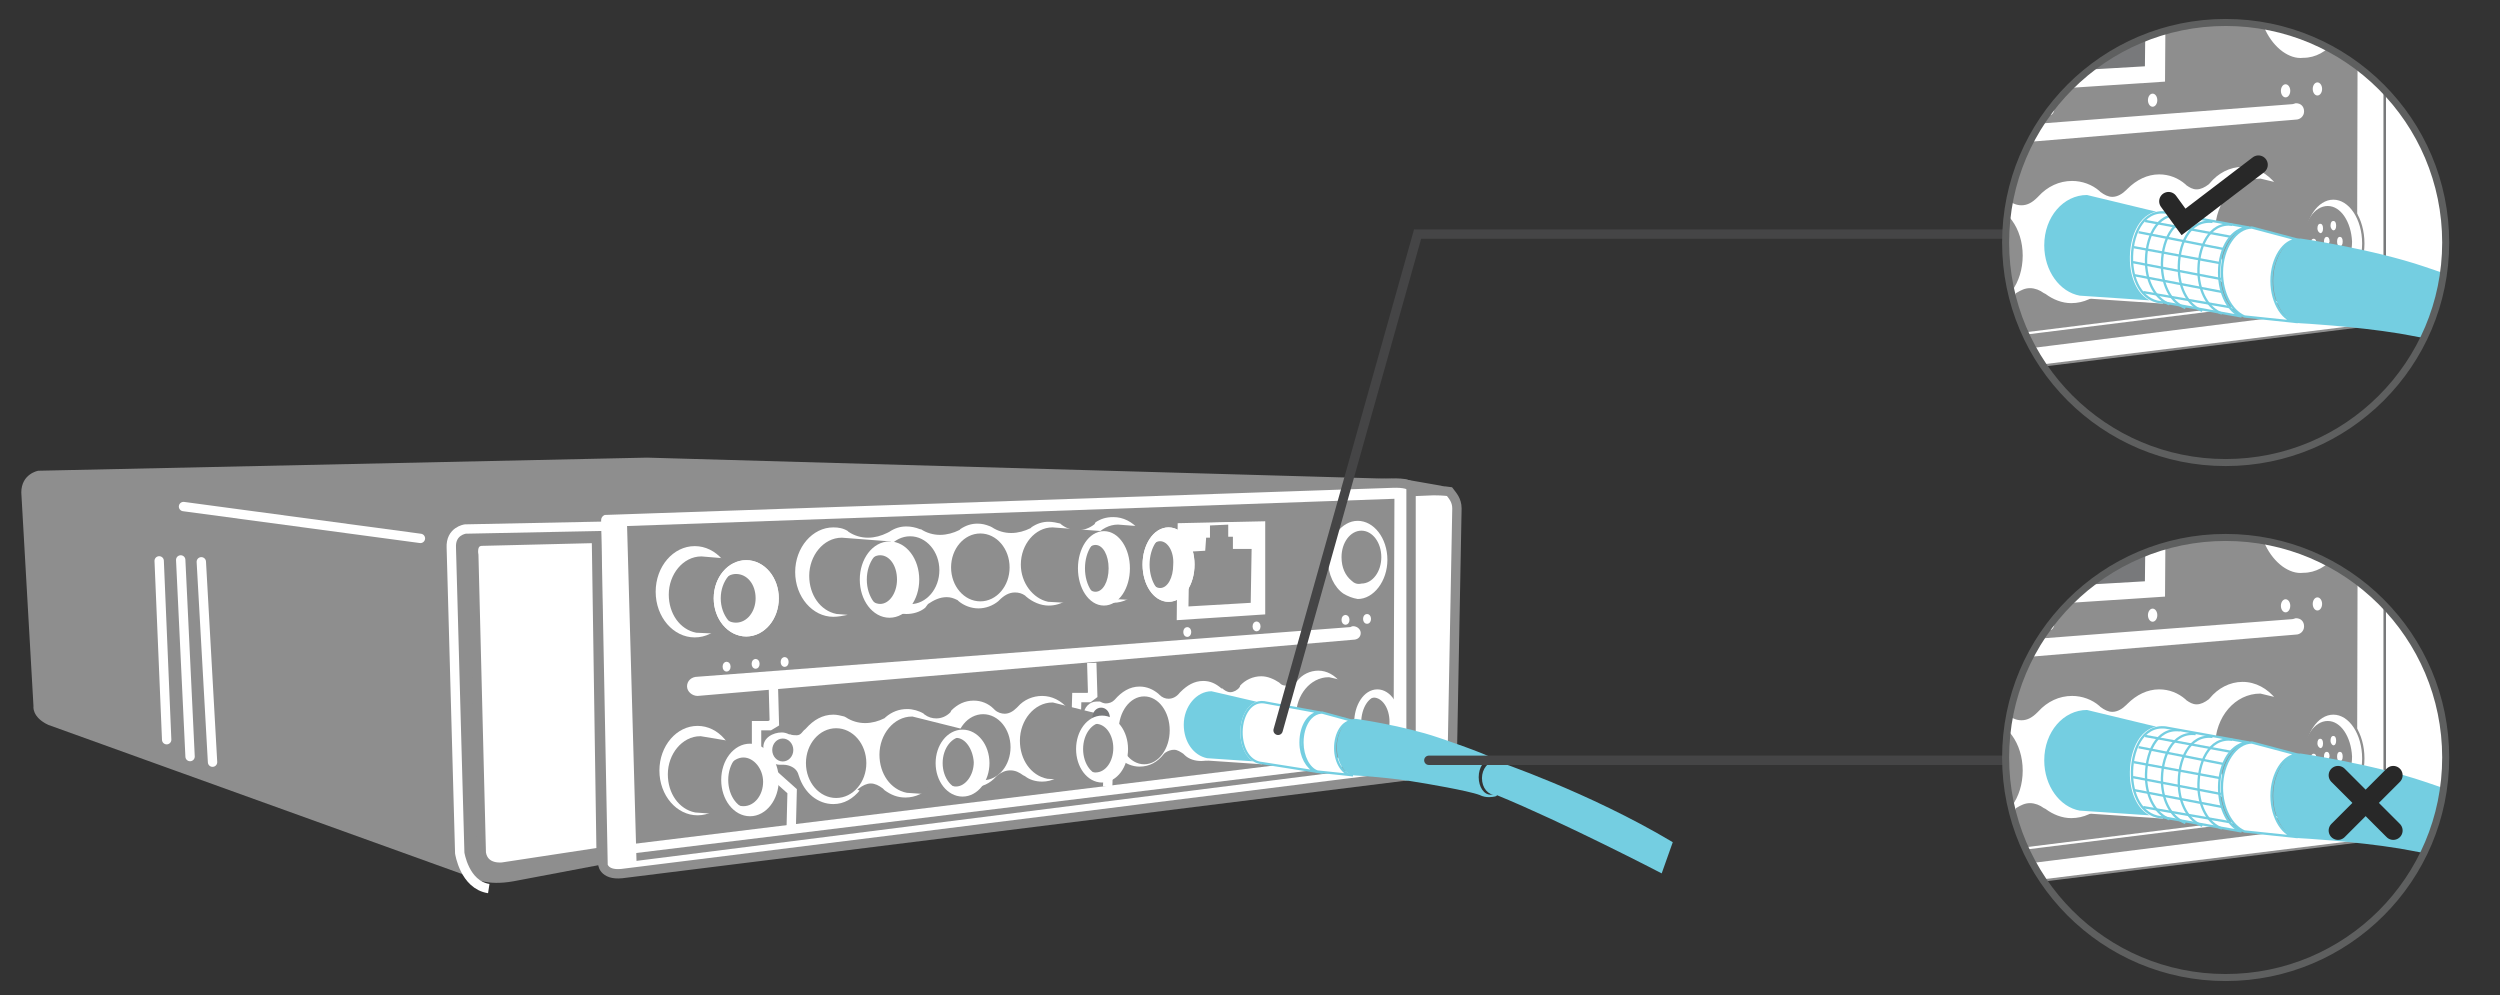 <?xml version="1.0" encoding="utf-8"?>
<!-- Generator: Adobe Illustrator 25.2.3, SVG Export Plug-In . SVG Version: 6.00 Build 0)  -->
<svg version="1.1" id="Layer_1" xmlns="http://www.w3.org/2000/svg" xmlns:xlink="http://www.w3.org/1999/xlink" x="0px" y="0px"
	 viewBox="0 0 267 106.3" style="enable-background:new 0 0 267 106.3;" xml:space="preserve">
<rect x="0" y="0" width="267" height="106.3" fill="#333333" stroke="none"/>
<style type="text/css">
	.st0{fill:#8E8E8E;stroke:#8E8E8E;stroke-width:0.5;stroke-miterlimit:10;}
	.st1{fill:#FFFFFF;}
	.st2{fill:#FFFFFF;stroke:#FFFFFF;stroke-width:0.75;stroke-miterlimit:10;}
	.st3{fill:#8E8E8E;stroke:#FFFFFF;stroke-width:0.75;stroke-miterlimit:10;}
	.st4{fill:#FFFFFF;stroke:#FFFFFF;stroke-width:0.5;stroke-miterlimit:10;}
	.st5{fill:#FFFFFF;stroke:#8E8E8E;stroke-width:0.5;stroke-miterlimit:10;}
	.st6{fill:#8E8E8E;}
	.st7{fill:none;stroke:#8E8E8E;stroke-width:0.5;stroke-miterlimit:10;}
	.st8{fill:none;stroke:#FFFFFF;stroke-width:0.75;stroke-linecap:round;stroke-miterlimit:10;}
	.st9{fill:none;stroke:#FFFFFF;stroke-width:0.75;stroke-linecap:round;stroke-linejoin:round;stroke-miterlimit:10;}
	.st10{fill:#FFFFFF;stroke:#8E8E8E;stroke-miterlimit:10;}
	.st11{fill:#8E8E8E;stroke:#8E8E8E;stroke-width:0.25;stroke-miterlimit:10;}
	.st12{fill:none;stroke:#74CEE1;stroke-width:0.25;stroke-miterlimit:10;}
	.st13{fill:#FFFFFF;stroke:#FFFFFF;stroke-width:0.25;stroke-miterlimit:10;}
	.st14{fill:none;stroke:#FFFFFF;stroke-miterlimit:10;}
	.st15{fill:none;stroke:#FFFFFF;stroke-linecap:round;stroke-miterlimit:10;}
	.st16{fill:#FFFFFF;stroke:#8E8E8E;stroke-width:0.25;stroke-miterlimit:10;}
	.st17{fill:#FFFFFF;stroke:#FFFFFF;stroke-width:0.25;stroke-miterlimit:3.944;}
	.st18{fill:#8E8E8E;stroke:#8E8E8E;stroke-width:0.75;stroke-miterlimit:10;}
	.st19{fill:#8E8E8E;stroke:#FFFFFF;stroke-width:0.25;stroke-miterlimit:10;}
	.st20{fill:none;stroke:#FFFFFF;stroke-width:0.75;stroke-miterlimit:10;}
	.st21{fill:#74CEE1;}
	.st22{fill:none;stroke:#818181;stroke-miterlimit:3.944;}
	.st23{fill:none;stroke:#000000;stroke-linejoin:round;stroke-miterlimit:10;}
	.st24{fill:none;stroke:#454546;stroke-linecap:round;stroke-miterlimit:3.944;}
	.st25{fill:#5D5E5E;}
	.st26{fill:#9A9B9B;}
	.st27{fill:none;stroke:#74CEE1;stroke-width:2.5;stroke-miterlimit:10;}
	.st28{fill:none;stroke:#74CEE1;stroke-miterlimit:10;}
	.st29{fill:none;stroke:#000000;stroke-width:0.25;stroke-miterlimit:10;}
	.st30{fill:#787878;stroke:#FFFFFF;stroke-width:0.25;stroke-miterlimit:10;}
	.st31{fill:none;stroke:#FFFFFF;stroke-width:0.25;stroke-miterlimit:10;}
	.st32{fill:#EF7336;}
	.st33{fill:none;stroke:#8E8E8E;stroke-width:0.75;stroke-linecap:round;stroke-miterlimit:10;}
	.st34{fill:none;stroke:#444545;stroke-linecap:round;stroke-miterlimit:3.944;}
	.st35{clip-path:url(#SVGID_2_);}
	.st36{fill:#FFFFFF;stroke:#787878;stroke-width:0.25;stroke-miterlimit:10;}
	.st37{fill:none;stroke:#787979;stroke-width:0.25;stroke-miterlimit:10;}
	.st38{fill:none;stroke:#787878;stroke-width:0.25;stroke-miterlimit:10;}
	.st39{clip-path:url(#SVGID_4_);}
	
		.st40{fill-rule:evenodd;clip-rule:evenodd;fill:#000002;stroke:#000002;stroke-width:0.25;stroke-linejoin:bevel;stroke-miterlimit:22.926;}
	.st41{fill-rule:evenodd;clip-rule:evenodd;fill:#FFFFFF;}
	
		.st42{fill-rule:evenodd;clip-rule:evenodd;fill:none;stroke:#FFFFFF;stroke-width:0.695;stroke-linejoin:bevel;stroke-miterlimit:22.926;}
	
		.st43{fill-rule:evenodd;clip-rule:evenodd;fill:none;stroke:#FFFFFF;stroke-width:0.728;stroke-linejoin:bevel;stroke-miterlimit:22.926;}
	.st44{fill:none;stroke:#FFFFFF;stroke-width:0.5;stroke-linecap:round;stroke-linejoin:round;stroke-miterlimit:22.926;}
	
		.st45{fill-rule:evenodd;clip-rule:evenodd;fill:none;stroke:#FFFFFF;stroke-width:0.5;stroke-linecap:round;stroke-linejoin:round;stroke-miterlimit:22.926;}
	
		.st46{fill-rule:evenodd;clip-rule:evenodd;fill:none;stroke:#FFFFFF;stroke-width:0.756;stroke-linejoin:round;stroke-miterlimit:22.926;}
	.st47{fill:#93CB75;}
	.st48{fill:#EEB71E;}
	.st49{fill:#78797B;stroke:#78797B;stroke-width:0.25;stroke-miterlimit:10;}
	.st50{fill:#787979;stroke:#787979;stroke-width:0.25;stroke-miterlimit:10;}
	.st51{fill:#FFFFFF;stroke:#787979;stroke-width:0.25;stroke-miterlimit:10;}
	.st52{fill:#787979;}
	.st53{fill:#787979;stroke:#FFFFFF;stroke-width:0.25;stroke-miterlimit:10;}
	.st54{fill:#74CEE1;stroke:#74CEE1;stroke-miterlimit:10;}
	.st55{fill:#FFFFFF;stroke:#74CEE1;stroke-miterlimit:10;}
	.st56{fill:#74CEE1;stroke:#FFFFFF;stroke-miterlimit:10;}
	.st57{fill:none;stroke:#74CEE1;stroke-width:2;stroke-miterlimit:10;}
	.st58{fill:#787A7B;stroke:#787A7B;stroke-width:0.25;stroke-miterlimit:10;}
	.st59{fill:#75CEE1;stroke:#FFFFFF;stroke-width:0.75;stroke-miterlimit:10;}
	.st60{fill:#FFFFFF;stroke:#75CEE1;stroke-width:0.25;stroke-miterlimit:10;}
	.st61{fill:#75CEE1;stroke:#75CEE1;stroke-width:0.75;stroke-miterlimit:10;}
	.st62{fill:#75CEE1;stroke:#75CEE1;stroke-width:0.25;stroke-miterlimit:10;}
	.st63{fill:#75CEE1;}
	.st64{clip-path:url(#SVGID_8_);}
	.st65{fill:#75CEE1;stroke:#FFFFFF;stroke-width:0.25;stroke-miterlimit:10;}
	.st66{fill:none;stroke:#FFFFFF;stroke-width:0.5;stroke-miterlimit:10;}
	.st67{fill:#75CEE1;stroke:#FFFFFF;stroke-width:0.5;stroke-miterlimit:10;}
	.st68{clip-path:url(#SVGID_10_);}
	.st69{fill:none;stroke:#FFFFFF;stroke-width:0.25;stroke-linecap:round;stroke-miterlimit:10;}
	.st70{clip-path:url(#SVGID_12_);}
	.st71{clip-path:url(#SVGID_14_);}
	.st72{clip-path:url(#SVGID_16_);}
	.st73{fill:#74CEE1;stroke:#74CEE1;stroke-width:0.25;stroke-miterlimit:10;}
	.st74{fill:#FFFFFF;stroke:#74CEE1;stroke-width:0.25;stroke-miterlimit:10;}
	.st75{fill:#74CEE1;stroke:#FFFFFF;stroke-width:0.25;stroke-miterlimit:10;}
	.st76{clip-path:url(#SVGID_18_);}
	.st77{fill:#FFFFFF;stroke:#78797B;stroke-width:0.25;stroke-miterlimit:10;}
	.st78{fill:#78797B;stroke:#FFFFFF;stroke-width:0.25;stroke-miterlimit:10;}
	.st79{clip-path:url(#SVGID_20_);}
	.st80{fill:none;stroke:#282828;stroke-width:2;stroke-linecap:round;stroke-miterlimit:3.944;}
	.st81{clip-path:url(#SVGID_22_);}
	.st82{fill:#8E8E8E;stroke:#FFFFFF;stroke-width:0.5;stroke-miterlimit:10;}
	.st83{fill:none;stroke:#FFFFFF;stroke-width:0.5;stroke-linecap:round;stroke-miterlimit:10;}
	.st84{fill:none;stroke:#8E8E8E;stroke-width:0.5;stroke-linecap:round;stroke-linejoin:round;stroke-miterlimit:10;}
	.st85{clip-path:url(#SVGID_24_);}
	.st86{clip-path:url(#SVGID_26_);}
	.st87{clip-path:url(#SVGID_28_);}
	.st88{fill:#75CEE1;stroke:#75CEE1;stroke-width:0.5;stroke-miterlimit:10;}
	.st89{fill:#FFFFFF;stroke:#75CEE1;stroke-width:0.5;stroke-miterlimit:10;}
	.st90{fill:none;stroke:#75CEE1;stroke-width:0.5;stroke-miterlimit:10;}
	.st91{fill:#454546;}
	.st92{clip-path:url(#SVGID_30_);}
	.st93{clip-path:url(#SVGID_32_);}
	.st94{clip-path:url(#SVGID_34_);}
	.st95{clip-path:url(#SVGID_36_);}
	.st96{fill:#CE2128;}
	.st97{clip-path:url(#SVGID_38_);}
	.st98{fill:#7AC25C;}
	.st99{clip-path:url(#SVGID_40_);}
	.st100{clip-path:url(#SVGID_42_);}
	.st101{clip-path:url(#SVGID_44_);}
</style>
<path class="st11" d="M64.3,92.2L54.8,94c-2.8,0.5-4.1-0.3-4.1-0.3L5.2,77.3c-1.7-0.8-1.5-1.9-1.5-1.9L2.4,52.6
	c0-1.9,1.7-2.2,1.7-2.2L69.1,49l80.8,2.3l4,0.7c0,0,1.7,0.6,1.6,2.3L155,80.9c0,0,0.2,1.1-1,1.3l-3.5,0.3"/>
<path class="st10" d="M66.4,93.3l83.5-10.4c0,0,0.9,0.2,1-1.4v-29c0,0,0.4-1-2.2-0.9l-84.2,2.9c0,0-0.8,0.2-0.8,1.1l0.7,36.5
	C64.3,92.2,64.4,93.5,66.4,93.3z"/>
<polygon class="st11" points="68.1,91.8 148.7,81.6 148.8,53.4 67.1,56.3 "/>
<path class="st10" d="M64.2,91l-10.5,1.6c0,0-2,0.3-2.3-1.5l-0.8-31.8c0,0-0.3-1.4,0.8-1.5l12.3-0.3L64.2,91z"/>
<path class="st14" d="M64.6,56.2l-14.9,0.3c0,0-1.6,0.2-1.5,2l0.9,32.6c0,0,0.5,3.4,3.1,3.8"/>
<path class="st10" d="M150.6,82.5l3.5-0.3c1.2-0.2,1-1.3,1-1.3l0.5-26.6c0-0.9-0.5-1.4-0.8-1.8c0,0-0.6-0.1-1.7-0.1l-2.4,0.1v29
	L150.6,82.5z"/>
<line class="st15" x1="19.6" y1="54.1" x2="44.9" y2="57.5"/>
<line class="st14" x1="67.1" y1="90.7" x2="148.8" y2="80.7"/>
<ellipse class="st16" cx="74.5" cy="82.3" rx="4.2" ry="4.9"/>
<path class="st16" d="M85.2,82.9c-0.1-0.4-0.3-0.7-0.7-0.9c-0.2-0.1-0.5-0.2-0.8-0.2l-0.1,0c-0.1,0-0.2,0-0.3,0c-1,0-1.9-0.9-1.9-2
	c0-1.1,1.1-1.7,2.1-1.7c0.3,0,0.6,0.1,0.8,0.2l0.1,0c0.2,0.1,0.5,0.1,0.7,0.1c0.4,0,0.5-0.4,0.8-0.6l0.1-0.1c0.8-0.9,1.8-1.5,3-1.5
	c0.4,0,0.8,0.1,1.2,0.2l0.2,0.1c0.6,0.4,1.3,0.6,2,0.6c0.7,0,1.4-0.2,2-0.5l0.1-0.1c0.7-0.6,1.5-0.9,2.4-0.9c0.6,0,1.3,0.2,1.8,0.5
	l0.1,0.1c0.4,0.3,0.8,0.4,1.2,0.4c0.5,0,1-0.2,1.4-0.6l0.1-0.2c0.7-0.7,1.5-1.1,2.5-1.1c0.8,0,1.6,0.3,2.2,0.9l0.1,0.1
	c0.3,0.3,0.7,0.4,1,0.4c0.4,0,0.8-0.2,1.2-0.6l0.1-0.1c0.7-0.8,1.7-1.2,2.7-1.2c2.2,0,4,2.1,4,4.7c0,2.6-1.8,4.7-4,4.7
	c-0.7,0-1.4-0.2-1.9-0.6l-0.2-0.1c-0.4-0.3-0.8-0.5-1.3-0.5c-0.5,0-0.9,0.2-1.3,0.5l-0.1,0.1c-0.7,0.8-1.6,1.2-2.6,1.2
	c-0.5,0-0.9-0.1-1.3-0.3l-0.2-0.1c-0.4-0.3-0.9-0.5-1.4-0.5c-0.5,0-0.9,0.2-1.3,0.5l-0.1,0.1c-0.7,0.9-1.8,1.4-2.9,1.4
	c-0.9,0-1.6-0.3-2.3-0.8l-0.2-0.2c-0.4-0.3-0.8-0.5-1.2-0.5c-0.4,0-0.8,0.2-1.2,0.5L92,84.4c-0.8,1-1.8,1.6-3,1.6
	C87.3,86,85.8,84.8,85.2,82.9L85.2,82.9z"/>
<path class="st16" d="M138.8,79.8c-0.3-0.2-0.5-0.4-0.9-0.4c-0.3,0-0.6,0.1-0.8,0.3l-0.1,0.1c-0.7,0.7-1.5,1.2-2.5,1.2
	c-0.7,0-1.3-0.2-1.8-0.6l-0.1-0.1c-0.3-0.2-0.6-0.4-0.9-0.4c-0.3,0-0.6,0.1-0.9,0.3l-0.1,0.1c-0.6,0.7-1.5,1.1-2.4,1.1
	c-0.7,0-1.4-0.2-1.9-0.7l-0.1-0.1c-0.3-0.2-0.6-0.4-0.9-0.4c-0.3,0-0.6,0.1-0.9,0.3l-0.1,0.1c-0.7,0.9-1.6,1.4-2.7,1.4
	c-1.6,0-3-1.3-3.5-3L118,79c-0.1-0.4-0.2-0.7-0.5-0.8c-0.2-0.1-0.3-0.2-0.5-0.2l-0.1,0c-0.7-0.1-1.3-0.8-1.3-1.6
	c0-0.9,0.7-1.6,1.5-1.6c0.1,0,0.2,0,0.3,0l0.1,0c0.2,0.1,0.4,0.2,0.6,0.2c0.3,0,0.6-0.1,0.8-0.3l0.1-0.1c0.7-0.8,1.6-1.4,2.7-1.4
	c0.8,0,1.5,0.3,2.1,0.8l0.1,0.1c0.3,0.3,0.6,0.4,0.9,0.4c0.4,0,0.8-0.2,1.1-0.6l0.1-0.1c0.7-0.7,1.5-1.2,2.5-1.2
	c0.8,0,1.4,0.3,2,0.8l0.1,0c0.2,0.2,0.5,0.4,0.8,0.4c0.3,0,0.7-0.2,0.9-0.5l0-0.1c0.6-0.7,1.5-1.1,2.4-1.1c0.7,0,1.4,0.3,2,0.7
	l0.1,0.1c0.2,0.2,0.4,0.2,0.7,0.2c0.3,0,0.5-0.1,0.8-0.3l0.1-0.1c0.6-0.8,1.5-1.2,2.4-1.2c1.9,0,3.5,2,3.5,4.4
	c0,2.4-1.6,4.4-3.5,4.4c-0.5,0-1.1-0.2-1.5-0.4L138.8,79.8z"/>
<path class="st13" d="M74.5,74.2c-0.5,0-1-0.4-1-0.9c0-0.5,0.4-0.9,1-0.9l69.7-5.3c0.1,0,0.2-0.1,0.3-0.1c0.4,0,0.7,0.3,0.7,0.6
	c0,0.4-0.3,0.6-0.7,0.6L74.5,74.2z"/>
<polyline class="st14" points="82.6,73.5 82.7,77.2 82.2,77.5 80.8,77.5 80.8,81.5 80.8,82.3 82.7,82.8 84.6,84.5 84.5,88.5 "/>
<polyline class="st14" points="116.6,70.8 116.7,74.2 116.3,74.5 115,74.5 114.9,78.1 114.9,78.9 116.7,79.3 118.4,80.9 118.3,84 
	"/>
<ellipse class="st17" cx="126.8" cy="67.5" rx="0.3" ry="0.4"/>
<ellipse class="st17" cx="83.8" cy="70.7" rx="0.3" ry="0.4"/>
<ellipse class="st17" cx="80.7" cy="70.9" rx="0.3" ry="0.4"/>
<ellipse class="st17" cx="77.6" cy="71.2" rx="0.3" ry="0.4"/>
<ellipse class="st17" cx="134.2" cy="66.9" rx="0.3" ry="0.4"/>
<ellipse class="st17" cx="143.7" cy="66.2" rx="0.3" ry="0.4"/>
<ellipse class="st17" cx="146" cy="66.1" rx="0.3" ry="0.4"/>
<path class="st18" d="M80.2,79.9c-1.6-0.2-2.8,1.5-2.8,3.5c0,1.6,0.6,3.1,2.3,3.4l-5.4-0.4c-1.5-0.3-2.6-1.8-2.6-3.7
	c0-2,1.4-3.7,3.1-3.7L80.2,79.9z"/>
<path class="st18" d="M103,78.3c-1.6-0.2-2.6,1.4-2.7,3.4c0,1.6,1.1,3,2.5,3l-5.9-0.4c-1.5-0.3-2.6-1.8-2.6-3.7c0-2,1.4-3.7,3.1-3.7
	L103,78.3z"/>
<path class="st18" d="M118,76.8c-1.6-0.2-2.6,1.4-2.7,3.4c0,1.6,1.1,3,2.5,3l-5.9-0.4c-1.5-0.3-2.6-1.8-2.6-3.7c0-2,1.4-3.7,3.1-3.7
	L118,76.8z"/>
<path class="st18" d="M147.5,74c-1.6-0.2-2.5,1.7-2.4,3.5c0.1,1.6,0.9,2.9,2.2,3l-5.9-0.4c-1.5-0.3-2.6-1.8-2.6-3.7
	c0-2,1.4-3.7,3.1-3.7L147.5,74z"/>
<ellipse class="st11" cx="89.3" cy="81.5" rx="3.1" ry="3.6"/>
<ellipse class="st11" cx="105" cy="79.8" rx="2.8" ry="3.4"/>
<ellipse class="st11" cx="122.2" cy="78" rx="2.6" ry="3.5"/>
<ellipse class="st11" cx="83.6" cy="80.1" rx="1" ry="1.1"/>
<ellipse class="st49" cx="117.6" cy="76.6" rx="0.8" ry="0.9"/>
<ellipse class="st13" cx="80.1" cy="83.3" rx="2.7" ry="3.5"/>
<ellipse class="st13" cx="102.8" cy="81.5" rx="2.5" ry="3.2"/>
<ellipse class="st13" cx="117.7" cy="80" rx="2.4" ry="3.2"/>
<ellipse class="st13" cx="147.1" cy="77.2" rx="2.1" ry="3.2"/>
<path class="st6" d="M79.4,80.9c-1.1,0-2.1,1.2-2.1,2.6c0,1.4,0.9,2.6,2.1,2.6s2.1-1.2,2.1-2.6C81.5,82.1,80.5,80.9,79.4,80.9z"/>
<path class="st6" d="M102.1,78.8c-1,0-1.9,1.2-1.9,2.6c0,1.4,0.8,2.6,1.9,2.6c1,0,1.9-1.2,1.9-2.6C103.9,80,103.1,78.8,102.1,78.8z"
	/>
<path class="st6" d="M117,77.3c-1,0-1.9,1.2-1.9,2.6c0,1.4,0.8,2.6,1.9,2.6s1.9-1.2,1.9-2.6C118.9,78.5,118.1,77.3,117,77.3z"/>
<path class="st6" d="M146.7,74.5c-0.9,0-1.7,1.2-1.7,2.6c0,1.4,0.8,2.6,1.7,2.6c0.9,0,1.7-1.2,1.7-2.6
	C148.4,75.6,147.6,74.5,146.7,74.5z"/>
<ellipse class="st16" cx="74.2" cy="63.2" rx="4.3" ry="5"/>
<path class="st16" d="M143.4,63.5c-1-0.7-1.7-2.1-1.7-3.7c0-2.3,1.5-4.3,3.3-4.3c1.8,0,3.3,1.9,3.3,4.3c0,2.3-1.5,4.3-3.3,4.3
	C144.4,64,143.9,63.8,143.4,63.5"/>
<path class="st16" d="M116.9,55.7c0.6-0.4,1.2-0.6,2-0.6c2.2,0,4,2.1,4,4.7c0,2.6-1.8,4.7-4,4.7c-0.8,0-1.5-0.3-2.1-0.7l-0.1-0.2
	c-0.3-0.2-0.6-0.3-1-0.3c-0.6,0-1.1,0.3-1.6,0.8l-0.1,0.1c-0.6,0.4-1.3,0.6-2,0.6c-0.9,0-1.8-0.4-2.5-1l-0.1-0.1
	c-0.3-0.2-0.6-0.3-1-0.3c-0.6,0-1.1,0.3-1.6,0.8l-0.1,0.1c-0.6,0.5-1.4,0.8-2.2,0.8c-0.8,0-1.6-0.3-2.2-0.8l-0.1-0.1
	c-0.4-0.2-0.7-0.3-1.1-0.3c-0.7,0-1.3,0.3-1.9,0.7L98.9,65c-0.6,0.5-1.4,0.7-2.1,0.7c-0.4,0-0.9-0.1-1.3-0.2l-0.4-0.2
	c-0.6-0.4-1.3-0.6-2-0.6c-0.7,0-1.9,0.7-2.5,1l-0.1,0.1C90,65.9,89.5,66,89,66c-2.3,0-4.2-2.2-4.2-4.9c0-2.7,1.9-4.9,4.2-4.9
	c0.6,0,1.1,0.1,1.6,0.4l0.1,0.1c0.6,0.4,1.3,0.6,2,0.6c0.7,0,1.4-0.2,2-0.5l0.2-0.1c0.6-0.4,1.2-0.6,1.9-0.6c0.5,0,1,0.1,1.5,0.3
	l0.1,0c0.6,0.4,1.3,0.6,2,0.6c0.7,0,1.4-0.2,2-0.5l0.1-0.1c0.6-0.4,1.2-0.6,1.9-0.6c0.5,0,0.9,0.1,1.4,0.3l0.2,0.1
	c0.6,0.4,1.3,0.6,2,0.6c0.7,0,1.4-0.2,2-0.5l0.1-0.1c0.6-0.4,1.2-0.6,1.9-0.6c0.4,0,0.9,0.1,1.3,0.2l0.1,0.1
	c0.5,0.4,1.1,0.6,1.7,0.6c0.6,0,1.2-0.2,1.7-0.6L116.9,55.7z"/>
<polygon class="st13" points="125.9,56 135,55.8 135,65.5 125.8,66.1 "/>
<polygon class="st19" points="126.8,64.9 133.7,64.5 133.8,58.5 131.8,58.5 131.8,57.2 131.3,57.2 131.3,55.9 129.1,56 129.1,57.3 
	128.7,57.3 128.6,58.7 126.9,58.8 "/>
<path class="st11" d="M144.4,61.9c-0.6-0.5-1-1.3-1-2.4c0-1.5,0.9-2.7,2-2.7s2,1.2,2,2.7c0,1.5-0.9,2.7-2,2.7
	C145,62.3,144.7,62.2,144.4,61.9"/>
<path class="st18" d="M95.1,58.2c-1.7,0-2.9,1.7-2.9,3.7c0,1.6,1,3.2,2.3,3.7l-5.1-0.4c-1.5-0.3-2.6-1.8-2.6-3.7
	c0-2,1.4-3.7,3.1-3.7L95.1,58.2z"/>
<ellipse class="st11" cx="104.7" cy="60.6" rx="3" ry="3.5"/>
<ellipse class="st11" cx="97.2" cy="60.9" rx="3" ry="3.5"/>
<path class="st18" d="M124.4,56.8c-1.4,0.4-1.9,2.7-1.9,3.6c0,1.1,0.6,3.2,1.9,3.5l-5.4-0.3c-1.4-0.3-2.6-1.8-2.6-3.6
	c0-2,1.4-3.6,3-3.6C119.5,56.4,124.5,56.8,124.4,56.8z"/>
<ellipse class="st13" cx="95" cy="61.9" rx="2.8" ry="3.7"/>
<path class="st6" d="M94,59.3c-1,0-1.8,1.2-1.8,2.6c0,1.4,0.8,2.6,1.8,2.6s1.8-1.2,1.8-2.6C95.8,60.4,95,59.3,94,59.3z"/>
<ellipse class="st2" cx="124.8" cy="60.3" rx="2.4" ry="3.6"/>
<path class="st6" d="M123.9,57.8c-0.8,0-1.4,1.1-1.4,2.5c0,1.4,0.6,2.5,1.4,2.5c0.8,0,1.4-1.1,1.4-2.5
	C125.4,58.9,124.7,57.8,123.9,57.8z"/>
<path class="st18" d="M117.7,57.1c-1.6,0.2-2.2,2.7-2.2,3.6c0,1.1,0.6,3.2,1.9,3.5l-5.4-0.3c-1.4-0.3-2.6-1.8-2.6-3.6
	c0-2,1.4-3.6,3-3.6L117.7,57.1z"/>
<path class="st18" d="M79.7,60.2c-1.7,0-3.1,1.7-3.1,3.7c0,1.6,0.9,3,2.1,3.5l-4.3-0.2c-1.5-0.3-2.6-1.8-2.6-3.7
	c0-2,1.4-3.7,3.1-3.7L79.7,60.2z"/>
<ellipse class="st2" cx="79.7" cy="63.9" rx="3.1" ry="3.7"/>
<path class="st6" d="M78.6,61.3c-1.1,0-2.1,1.2-2.1,2.6c0,1.4,0.9,2.6,2.1,2.6s2.1-1.2,2.1-2.6C80.7,62.4,79.8,61.3,78.6,61.3z"/>
<line class="st15" x1="17" y1="59.9" x2="17.8" y2="79"/>
<line class="st15" x1="19.3" y1="59.8" x2="20.3" y2="80.8"/>
<line class="st15" x1="21.5" y1="60" x2="22.7" y2="81.4"/>
<ellipse class="st13" cx="117.9" cy="60.7" rx="2.4" ry="3.6"/>
<path class="st6" d="M117,58.2c-0.8,0-1.4,1.1-1.4,2.5c0,1.4,0.6,2.5,1.4,2.5c0.8,0,1.4-1.1,1.4-2.5C118.4,59.3,117.8,58.2,117,58.2
	z"/>
<ellipse class="st20" cx="95" cy="61.9" rx="2.8" ry="3.7"/>
<ellipse class="st20" cx="79.7" cy="63.9" rx="3.1" ry="3.7"/>
<ellipse class="st20" cx="117.9" cy="60.7" rx="2.4" ry="3.6"/>
<ellipse class="st20" cx="124.8" cy="60.3" rx="2.4" ry="3.6"/>
<ellipse class="st20" cx="80.1" cy="83.3" rx="2.7" ry="3.5"/>
<ellipse class="st20" cx="102.8" cy="81.5" rx="2.5" ry="3.2"/>
<ellipse class="st20" cx="117.7" cy="80" rx="2.4" ry="3.2"/>
<ellipse class="st20" cx="147.1" cy="77.2" rx="2.1" ry="3.2"/>
<path class="st73" d="M159.8,84.8c-0.8,0-1.4-0.7-1.4-1.7c0-0.9,0.6-1.7,1.4-1.7c0,0,9.8,3.3,18.7,8.6l-1.1,3.1
	c0,0-10.4-5.4-17.5-8.3L159.8,84.8z"/>
<path class="st73" d="M159.6,81.2c-1.2-0.7-6-2.3-6-2.3c-3.8-1.3-8.8-2-8.8-2c-1,0-1.9,1.3-1.9,2.9c0,1.6,0.8,2.9,1.9,2.9
	c0,0,3.8,0.2,7.1,0.8c0,0,4.9,0.8,6.2,1.3c0,0,0.7,0.4,1.6,0.1c0.2,0-0.3,0.1-0.5,0.1c-0.8,0-1.4-0.9-1.4-2c0-1.1,0.6-2,1.4-2
	C159.3,81.1,159.5,81.2,159.6,81.2"/>
<path class="st74" d="M144.5,82.8c-1,0-1.9-1.3-1.9-2.9c0-1.6,0.8-2.9,1.9-2.9l-3.3-0.9c-1.2,0-2.1,1.4-2.1,3.2
	c0,1.5,0.7,2.8,1.6,3.1L144.5,82.8z"/>
<path class="st75" d="M135,75c-1.6-0.2-2.5,1.7-2.4,3.5c0.1,1.6,0.9,2.9,2.2,3l-5.9-0.4c-1.5-0.3-2.6-1.8-2.6-3.7
	c0-2,1.4-3.7,3.1-3.7L135,75z"/>
<path class="st74" d="M140.5,82.4c-0.9-0.4-1.6-1.6-1.6-3.1c0-1.8,0.9-3.2,2.1-3.2l-6-1.1c-1.6-0.2-2.5,1.7-2.4,3.5
	c0.1,1.6,0.9,2.9,2.2,3L140.5,82.4z"/>
<polyline class="st24" points="226.4,25 151.4,25 136.5,78 "/>
<line class="st24" x1="227.8" y1="81.2" x2="152.6" y2="81.2"/>
<g>
	<defs>
		<circle id="SVGID_17_" cx="237.7" cy="25.9" r="23.5"/>
	</defs>
	<clipPath id="SVGID_2_">
		<use xlink:href="#SVGID_17_"  style="overflow:visible;"/>
	</clipPath>
	<g class="st35">
		<path class="st11" d="M125.7,48.4L111.6,51c-4.2,0.8-6.2-0.5-6.2-0.5L37.6,26.2c-2.6-1.1-2.3-2.8-2.3-2.8l-1.8-34
			c0-2.8,2.6-3.3,2.6-3.3l96.7-2.1l120.5,3.4l6,1c0,0,2.5,0.9,2.4,3.4L261,31.5c0,0,0.3,1.6-1.5,2l-5.2,0.5"/>
		<path class="st16" d="M128.8,50.1l124.4-15.4c0,0,1.3,0.3,1.5-2.1v-43.2c0,0,0.7-1.5-3.3-1.3L125.9-7.6c0,0-1.1,0.3-1.1,1.6
			l1,54.5C125.7,48.4,125.9,50.4,128.8,50.1z"/>
		<polygon class="st11" points="131.4,47.8 251.6,32.7 251.7,-9.4 130,-5 		"/>
		<path class="st77" d="M125.6,46.7L110,49.1c0,0-2.9,0.5-3.4-2.3l-1.3-49.3c0,0-0.5-2.1,1.1-2.3l18.3-0.4L125.6,46.7z"/>
		<path class="st31" d="M124.9-6.7l-20.7,0.7c0,0-2.3,0.4-2.2,2.9l1.2,49.9c0,0,0.2,3.7,4.1,4.4"/>
		<path class="st77" d="M254.3,34l5.2-0.5c1.8-0.3,1.5-2,1.5-2l0.8-39.7c0-1.4-0.7-2.1-1.1-2.6c0,0-0.9-0.2-2.5-0.1l-3.5,0.1v43.2
			L254.3,34z"/>
		<line class="st31" x1="131.4" y1="46.2" x2="251.7" y2="31.2"/>
		<ellipse class="st16" cx="141" cy="33.7" rx="6.3" ry="7.4"/>
		<path class="st16" d="M156.9,34.6c-0.2-0.6-0.5-1.1-1-1.4c-0.4-0.2-0.7-0.3-1.1-0.3l-0.1,0c-0.2,0-0.3,0-0.5,0
			c-1.5,0-2.8-1.3-2.8-3c0-1.7,1.6-2.6,3.2-2.6c0.5,0,0.9,0.1,1.3,0.3l0.1,0.1c0.3,0.2,0.7,0.2,1.1,0.2c0.6,0,0.7-0.5,1.1-0.9
			l0.1-0.2c1.1-1.4,2.7-2.3,4.5-2.3c0.6,0,1.2,0.1,1.8,0.3l0.3,0.1c0.9,0.6,1.9,0.9,3,0.9c1.1,0,2.1-0.3,2.9-0.8l0.2-0.2
			c1-0.9,2.3-1.4,3.6-1.4c1,0,1.9,0.3,2.7,0.7l0.2,0.1c0.6,0.4,1.2,0.6,1.8,0.6c0.8,0,1.5-0.3,2.1-0.8l0.2-0.3c1-1,2.3-1.6,3.7-1.6
			c1.2,0,2.4,0.5,3.3,1.3l0.2,0.2c0.5,0.4,1,0.6,1.5,0.6c0.6,0,1.2-0.3,1.8-0.8l0.2-0.2c1.1-1.1,2.5-1.8,4-1.8
			c3.3,0,5.9,3.1,5.9,6.9s-2.7,6.9-5.9,6.9c-1,0-2-0.3-2.9-0.9l-0.2-0.2c-0.6-0.5-1.2-0.7-1.9-0.7c-0.7,0-1.3,0.2-1.9,0.7l-0.2,0.2
			c-1,1.1-2.4,1.8-3.9,1.8c-0.7,0-1.3-0.1-1.9-0.4l-0.3-0.1c-0.6-0.5-1.4-0.7-2.1-0.7c-0.7,0-1.4,0.2-2,0.7l-0.2,0.2
			c-1.1,1.3-2.6,2.1-4.3,2.1c-1.3,0-2.4-0.5-3.4-1.2l-0.3-0.2c-0.5-0.5-1.1-0.7-1.8-0.7c-0.6,0-1.2,0.2-1.8,0.7l-0.1,0.2
			c-1.1,1.4-2.7,2.3-4.5,2.3c-2.5,0-4.7-1.8-5.6-4.4L156.9,34.6z"/>
		<path class="st16" d="M236.8,29.9c-0.4-0.3-0.8-0.5-1.3-0.5c-0.5,0-0.9,0.2-1.3,0.5l-0.1,0.1c-1,1.1-2.3,1.8-3.7,1.8
			c-1,0-1.9-0.3-2.7-0.9l-0.2-0.1c-0.4-0.3-0.8-0.5-1.3-0.5c-0.5,0-0.9,0.2-1.3,0.5l-0.1,0.1c-1,1-2.2,1.6-3.6,1.6c-1,0-2-0.4-2.8-1
			l-0.2-0.1c-0.4-0.3-0.9-0.5-1.4-0.5c-0.5,0-0.9,0.2-1.4,0.5l-0.1,0.2c-1,1.3-2.5,2.1-4.1,2.1c-2.4,0-4.5-1.9-5.2-4.5l-0.1-0.4
			c-0.1-0.5-0.3-1-0.8-1.3c-0.2-0.2-0.5-0.2-0.8-0.3l-0.1,0c-1.1-0.2-2-1.2-2-2.4c0-1.3,1-2.4,2.3-2.4c0.2,0,0.3,0,0.5,0l0.2,0.1
			c0.2,0.1,0.5,0.2,0.8,0.2c0.4,0,0.8-0.2,1.2-0.5l0.1-0.2c1-1.2,2.4-2,4-2c1.1,0,2.2,0.4,3.1,1.1l0.1,0.1c0.4,0.4,0.9,0.6,1.4,0.6
			c0.6,0,1.1-0.3,1.6-0.8l0.1-0.1c1-1.1,2.3-1.7,3.7-1.7c1.1,0,2.2,0.4,3,1.1l0.1,0.1c0.4,0.3,0.8,0.5,1.2,0.5c0.5,0,1-0.3,1.4-0.7
			l0.1-0.1c1-1,2.2-1.6,3.5-1.6c1.1,0,2.1,0.4,2.9,1.1l0.1,0.1c0.3,0.2,0.6,0.4,1,0.4c0.4,0,0.8-0.2,1.2-0.5l0.1-0.1
			c0.9-1.1,2.2-1.8,3.6-1.8c2.9,0,5.2,2.9,5.2,6.6s-2.3,6.6-5.2,6.6c-0.8,0-1.6-0.2-2.3-0.7L236.8,29.9z"/>
		<path class="st16" d="M140.9,21.6c-0.8,0-1.4-0.6-1.4-1.3c0-0.7,0.6-1.3,1.4-1.3L244.8,11c0.1,0,0.3-0.1,0.4-0.1c0.6,0,1,0.4,1,1
			s-0.5,1-1,1L140.9,21.6z"/>
		<polyline class="st31" points="153.1,20.6 153.2,26 152.5,26.6 150.4,26.6 150.3,32.4 150.3,33.7 153.2,34.4 156,36.9 155.8,41.9 
					"/>
		<polyline class="st31" points="203.7,16.5 203.9,21.5 203.2,22.1 201.3,22.1 201.2,27.5 201.2,28.7 203.9,29.3 206.5,31.6 
			206.3,36.2 		"/>
		<ellipse class="st1" cx="218.9" cy="11.6" rx="0.5" ry="0.7"/>
		<ellipse class="st1" cx="154.8" cy="16.4" rx="0.5" ry="0.7"/>
		<ellipse class="st1" cx="150.3" cy="16.7" rx="0.5" ry="0.7"/>
		<ellipse class="st1" cx="145.6" cy="17.1" rx="0.5" ry="0.7"/>
		<ellipse class="st1" cx="229.9" cy="10.7" rx="0.5" ry="0.7"/>
		<ellipse class="st1" cx="244.1" cy="9.7" rx="0.5" ry="0.7"/>
		<ellipse class="st1" cx="247.5" cy="9.5" rx="0.5" ry="0.7"/>
		<path class="st73" d="M268.1,37.4c-1.1,0-2-1.1-2-2.5c0-1.4,0.9-2.5,2-2.5c0,0,14.6,4.9,27.9,12.8l-1.7,4.6c0,0-15.6-8-26.1-12.4
			L268.1,37.4z"/>
		<path class="st11" d="M149.5,30c-2.5-0.3-4.1,2.2-4.1,5.3c0,2.4,0.8,4.6,3.4,5l-8.1-0.5c-2.2-0.4-3.9-2.7-3.9-5.5
			c0-3.1,2.1-5.5,4.7-5.5L149.5,30z"/>
		<path class="st11" d="M183.4,27.7c-2.5-0.3-3.9,2-4,5.1c0,2.4,1.7,4.4,3.7,4.5l-8.9-0.6c-2.2-0.4-3.9-2.7-3.9-5.5
			c0-3.1,2.1-5.5,4.7-5.5L183.4,27.7z"/>
		<path class="st11" d="M205.7,25.5c-2.5-0.3-3.9,2-4,5.1c0,2.4,1.7,4.4,3.7,4.5l-8.9-0.6c-2.2-0.4-3.9-2.7-3.9-5.5
			c0-3.1,2.1-5.5,4.7-5.5L205.7,25.5z"/>
		<path class="st11" d="M249.7,21.2c-2.5-0.3-3.7,2.5-3.6,5.2c0.1,2.4,1.3,4.4,3.4,4.4l-8.9-0.6c-2.2-0.4-3.9-2.7-3.9-5.5
			c0-3.1,2.1-5.5,4.7-5.5L249.7,21.2z"/>
		<ellipse class="st11" cx="163" cy="32.5" rx="4.6" ry="5.4"/>
		<ellipse class="st11" cx="186.4" cy="30" rx="4.2" ry="5.1"/>
		<ellipse class="st11" cx="212.1" cy="27.3" rx="3.8" ry="5.2"/>
		<ellipse class="st11" cx="154.5" cy="30.4" rx="1.5" ry="1.7"/>
		<ellipse class="st11" cx="205.2" cy="25.1" rx="1.1" ry="1.3"/>
		<ellipse class="st16" cx="149.3" cy="35.2" rx="4" ry="5.1"/>
		<ellipse class="st16" cx="183.2" cy="32.5" rx="3.7" ry="4.8"/>
		<ellipse class="st16" cx="205.3" cy="30.3" rx="3.6" ry="4.8"/>
		<ellipse class="st16" cx="249.2" cy="26" rx="3.2" ry="4.8"/>
		<path class="st6" d="M148.3,31.6c-1.7,0-3.1,1.7-3.1,3.8c0,2.1,1.4,3.8,3.1,3.8s3.1-1.7,3.1-3.8C151.3,33.3,150,31.6,148.3,31.6z
			 M146.4,36c-0.2,0-0.3-0.2-0.3-0.5c0-0.3,0.1-0.5,0.3-0.5c0.2,0,0.3,0.2,0.3,0.5C146.8,35.8,146.6,36,146.4,36z M147,33.9
			c0-0.3,0.1-0.5,0.3-0.5s0.3,0.2,0.3,0.5c0,0.3-0.1,0.5-0.3,0.5S147,34.2,147,33.9z M147.4,37.7c-0.2,0-0.3-0.2-0.3-0.5
			c0-0.3,0.1-0.5,0.3-0.5c0.2,0,0.3,0.2,0.3,0.5C147.8,37.5,147.6,37.7,147.4,37.7z M148.1,35.9c-0.2,0-0.3-0.2-0.3-0.5
			c0-0.3,0.1-0.5,0.3-0.5s0.3,0.2,0.3,0.5C148.5,35.7,148.3,35.9,148.1,35.9z M148.7,33.7c0-0.3,0.1-0.5,0.3-0.5
			c0.2,0,0.3,0.2,0.3,0.5c0,0.3-0.1,0.5-0.3,0.5C148.8,34.1,148.7,33.9,148.7,33.7z M149.1,37.5c-0.2,0-0.3-0.2-0.3-0.5
			c0-0.3,0.1-0.5,0.3-0.5c0.2,0,0.3,0.2,0.3,0.5C149.5,37.3,149.3,37.5,149.1,37.5z M149.9,35.8c-0.2,0-0.3-0.2-0.3-0.5
			c0-0.3,0.1-0.5,0.3-0.5s0.3,0.2,0.3,0.5C150.2,35.6,150.1,35.8,149.9,35.8z"/>
		<path class="st6" d="M182.1,28.5c-1.5,0-2.8,1.7-2.8,3.8c0,2.1,1.3,3.8,2.8,3.8s2.8-1.7,2.8-3.8C184.9,30.2,183.6,28.5,182.1,28.5
			z M180.4,32.9c-0.2,0-0.3-0.2-0.3-0.5c0-0.3,0.1-0.5,0.3-0.5c0.2,0,0.3,0.2,0.3,0.5C180.7,32.7,180.6,32.9,180.4,32.9z
			 M180.9,30.8c0-0.3,0.1-0.5,0.3-0.5s0.3,0.2,0.3,0.5c0,0.3-0.1,0.5-0.3,0.5S180.9,31.1,180.9,30.8z M181.3,34.6
			c-0.2,0-0.3-0.2-0.3-0.5c0-0.3,0.1-0.5,0.3-0.5c0.2,0,0.3,0.2,0.3,0.5C181.6,34.4,181.5,34.6,181.3,34.6z M181.9,32.8
			c-0.2,0-0.3-0.2-0.3-0.5c0-0.3,0.1-0.5,0.3-0.5c0.2,0,0.3,0.2,0.3,0.5C182.2,32.6,182.1,32.8,181.9,32.8z M182.5,30.6
			c0-0.3,0.1-0.5,0.3-0.5c0.2,0,0.3,0.2,0.3,0.5c0,0.3-0.1,0.5-0.3,0.5C182.6,31,182.5,30.8,182.5,30.6z M182.9,34.4
			c-0.2,0-0.3-0.2-0.3-0.5c0-0.3,0.1-0.5,0.3-0.5c0.2,0,0.3,0.2,0.3,0.5C183.2,34.2,183,34.4,182.9,34.4z M183.6,32.7
			c-0.2,0-0.3-0.2-0.3-0.5c0-0.3,0.1-0.5,0.3-0.5c0.2,0,0.3,0.2,0.3,0.5C183.9,32.5,183.7,32.7,183.6,32.7z"/>
		<path class="st6" d="M204.4,26.3c-1.5,0-2.8,1.7-2.8,3.8c0,2.1,1.3,3.8,2.8,3.8s2.8-1.7,2.8-3.8C207.2,28,205.9,26.3,204.4,26.3z
			 M202.7,30.7c-0.2,0-0.3-0.2-0.3-0.5c0-0.3,0.1-0.5,0.3-0.5c0.2,0,0.3,0.2,0.3,0.5C203,30.5,202.9,30.7,202.7,30.7z M203.2,28.6
			c0-0.3,0.1-0.5,0.3-0.5s0.3,0.2,0.3,0.5c0,0.3-0.1,0.5-0.3,0.5S203.2,28.9,203.2,28.6z M203.6,32.4c-0.2,0-0.3-0.2-0.3-0.5
			c0-0.3,0.1-0.5,0.3-0.5c0.2,0,0.3,0.2,0.3,0.5C203.9,32.2,203.8,32.4,203.6,32.4z M204.3,30.6c-0.2,0-0.3-0.2-0.3-0.5
			c0-0.3,0.1-0.5,0.3-0.5c0.2,0,0.3,0.2,0.3,0.5C204.6,30.4,204.4,30.6,204.3,30.6z M204.8,28.4c0-0.3,0.1-0.5,0.3-0.5
			c0.2,0,0.3,0.2,0.3,0.5c0,0.3-0.1,0.5-0.3,0.5C204.9,28.8,204.8,28.6,204.8,28.4z M205.2,32.2c-0.2,0-0.3-0.2-0.3-0.5
			c0-0.3,0.1-0.5,0.3-0.5c0.2,0,0.3,0.2,0.3,0.5C205.5,32,205.3,32.2,205.2,32.2z M205.9,30.5c-0.2,0-0.3-0.2-0.3-0.5
			c0-0.3,0.1-0.5,0.3-0.5c0.2,0,0.3,0.2,0.3,0.5C206.2,30.3,206,30.5,205.9,30.5z"/>
		<path class="st6" d="M248.6,22c-1.4,0-2.6,1.7-2.6,3.8c0,2.1,1.1,3.8,2.6,3.8c1.4,0,2.6-1.7,2.6-3.8C251.1,23.7,250,22,248.6,22z
			 M247.1,26.5c-0.2,0-0.3-0.2-0.3-0.5c0-0.3,0.1-0.5,0.3-0.5s0.3,0.2,0.3,0.5C247.3,26.3,247.2,26.5,247.1,26.5z M247.5,24.4
			c0-0.3,0.1-0.5,0.3-0.5c0.2,0,0.3,0.2,0.3,0.5c0,0.3-0.1,0.5-0.3,0.5C247.6,24.8,247.5,24.6,247.5,24.4z M247.9,28.2
			c-0.2,0-0.3-0.2-0.3-0.5c0-0.3,0.1-0.5,0.3-0.5c0.2,0,0.3,0.2,0.3,0.5C248.2,28,248,28.2,247.9,28.2z M248.5,26.3
			c-0.2,0-0.3-0.2-0.3-0.5c0-0.3,0.1-0.5,0.3-0.5s0.3,0.2,0.3,0.5C248.7,26.1,248.6,26.3,248.5,26.3z M248.9,24.1
			c0-0.3,0.1-0.5,0.3-0.5c0.2,0,0.3,0.2,0.3,0.5c0,0.3-0.1,0.5-0.3,0.5C249.1,24.6,248.9,24.4,248.9,24.1z M249.3,28
			c-0.2,0-0.3-0.2-0.3-0.5c0-0.3,0.1-0.5,0.3-0.5c0.2,0,0.3,0.2,0.3,0.5C249.6,27.8,249.5,28,249.3,28z M249.9,26.3
			c-0.2,0-0.3-0.2-0.3-0.5c0-0.3,0.1-0.5,0.3-0.5s0.3,0.2,0.3,0.5C250.2,26.1,250.1,26.3,249.9,26.3z"/>
		<path class="st73" d="M267.8,32c-1.7-1-8.9-3.4-8.9-3.4c-5.6-1.9-13.2-3-13.2-3c-1.5,0-2.8,2-2.8,4.4s1.3,4.4,2.8,4.4
			c0,0,5.7,0.3,10.6,1.1c0,0,7.3,1.3,9.2,1.9c0,0,1,0.6,2.3,0.2c0.2-0.1-0.5,0.2-0.7,0.2c-1.1,0-2-1.3-2-3s0.9-3,2-3
			c0.3,0,0.5,0.1,0.8,0.2"/>
		<path class="st74" d="M245.4,34.4c-1.5,0-2.8-2-2.8-4.4s1.3-4.4,2.8-4.4l-4.9-1.3c-1.7,0-3.2,2.2-3.2,4.8c0,2.2,1,4.1,2.4,4.7
			L245.4,34.4z"/>
		<path class="st75" d="M231.2,22.7c-2.5-0.3-3.7,2.5-3.6,5.2c0.1,2.4,1.3,4.4,3.4,4.4l-8.9-0.6c-2.2-0.4-3.9-2.7-3.9-5.5
			c0-3.1,2.1-5.5,4.7-5.5L231.2,22.7z"/>
		<path class="st74" d="M239.4,33.8c-1.4-0.5-2.4-2.4-2.4-4.7c0-2.7,1.4-4.8,3.2-4.8l-8.9-1.6c-2.5-0.3-3.7,2.5-3.6,5.2
			c0.1,2.4,1.3,4.4,3.4,4.4L239.4,33.8z"/>
		<g>
			<path class="st12" d="M232.8,23c-2.5-0.3-3.7,2.5-3.6,5.2c0.1,2,1,3.7,2.5,4.3"/>
			<path class="st12" d="M234.5,23.4c-2.5-0.3-3.7,2.5-3.6,5.2c0.1,2,1,3.7,2.5,4.3"/>
			<path class="st12" d="M236.3,23.7c-2.5-0.3-3.7,2.5-3.6,5.2c0.1,2,1,3.7,2.5,4.3"/>
			<path class="st12" d="M238.4,24c-2.5-0.3-3.7,2.5-3.6,5.2c0.1,2,1,3.7,2.5,4.3"/>
			<line class="st12" x1="227.9" y1="26.4" x2="237.1" y2="28.1"/>
			<line class="st12" x1="228.4" y1="24.8" x2="237.5" y2="26.6"/>
			<line class="st12" x1="229.1" y1="23.6" x2="238.3" y2="25.3"/>
			<line class="st12" x1="227.8" y1="28" x2="237.2" y2="29.8"/>
			<line class="st12" x1="228" y1="29.4" x2="237.4" y2="31.2"/>
			<line class="st12" x1="228.9" y1="31.2" x2="238.1" y2="32.8"/>
		</g>
		<ellipse class="st16" cx="140.5" cy="5.2" rx="6.4" ry="7.4"/>
		<path class="st16" d="M243.7,5.6c-1.5-1.1-2.6-3.2-2.6-5.6c0-3.5,2.2-6.3,4.9-6.3c2.7,0,4.9,2.8,4.9,6.3s-2.2,6.3-4.9,6.3
			C245.2,6.4,244.4,6.1,243.7,5.6"/>
		<path class="st16" d="M204.1-5.9c0.9-0.6,1.9-0.9,2.9-0.9c3.3,0,6,3.2,6,7.1s-2.7,7.1-6,7.1c-1.1,0-2.2-0.4-3.1-1L203.7,6
			c-0.5-0.3-0.9-0.4-1.4-0.4c-0.9,0-1.7,0.4-2.4,1.2l-0.2,0.1c-0.9,0.6-1.9,0.9-3,0.9c-1.4,0-2.7-0.6-3.7-1.5l-0.2-0.2
			c-0.5-0.3-0.9-0.4-1.4-0.4c-0.9,0-1.7,0.4-2.4,1.2L188.8,7c-0.9,0.7-2.1,1.2-3.3,1.2c-1.2,0-2.3-0.4-3.2-1.1l-0.2-0.1
			c-0.5-0.3-1.1-0.4-1.7-0.4c-1,0-2,0.4-2.8,1.1l-0.2,0.2c-0.9,0.7-2,1.1-3.2,1.1c-0.7,0-1.3-0.1-1.9-0.3l-0.7-0.3
			c-0.9-0.6-1.9-0.9-3-0.9c-1.1,0-2.8,1-3.7,1.5l-0.2,0.1c-0.7,0.3-1.5,0.5-2.3,0.5c-3.5,0-6.3-3.3-6.3-7.3s2.8-7.3,6.3-7.3
			c0.8,0,1.6,0.2,2.4,0.5l0.2,0.1c0.9,0.6,1.9,0.9,3,0.9c1.1,0,2.1-0.3,2.9-0.8l0.3-0.2c0.9-0.5,1.8-0.8,2.9-0.8
			c0.8,0,1.6,0.2,2.2,0.5l0.2,0.1c0.9,0.6,1.9,0.9,2.9,0.9c1,0,2-0.3,2.9-0.8l0.2-0.2c0.8-0.5,1.8-0.9,2.8-0.9c0.7,0,1.4,0.1,2,0.4
			l0.3,0.1c0.9,0.6,1.9,0.9,2.9,0.9c1,0,2-0.3,2.9-0.8l0.2-0.1c0.8-0.5,1.8-0.9,2.9-0.9c0.7,0,1.3,0.1,1.9,0.4l0.2,0.1
			c0.8,0.6,1.6,0.9,2.6,0.9c0.9,0,1.8-0.3,2.5-0.8L204.1-5.9z"/>
		<polygon class="st13" points="217.5,-5.5 231.2,-5.8 231.1,8.6 217.4,9.5 		"/>
		<polygon class="st78" points="218.9,7.8 229.2,7.2 229.3,-1.8 226.3,-1.8 226.3,-3.7 225.6,-3.7 225.6,-5.7 222.4,-5.6 
			222.4,-3.6 221.7,-3.6 221.7,-1.5 219.1,-1.4 		"/>
		<path class="st11" d="M245.2,3.3c-0.9-0.7-1.5-2-1.5-3.5c0-2.2,1.3-4,2.9-4c1.6,0,2.9,1.8,2.9,4s-1.3,4-2.9,4
			C246.1,3.8,245.6,3.6,245.2,3.3"/>
		<path class="st11" d="M171.7-2.3c-2.6,0-4.4,2.5-4.4,5.5c0,2.4,1.4,4.8,3.5,5.5l-7.7-0.5c-2.2-0.4-3.9-2.7-3.9-5.5
			c0-3.1,2.1-5.5,4.7-5.5L171.7-2.3z"/>
		<ellipse class="st11" cx="186" cy="1.3" rx="4.5" ry="5.2"/>
		<ellipse class="st11" cx="174.7" cy="1.8" rx="4.5" ry="5.2"/>
		<path class="st11" d="M215.7-4.5c-2.4,0.3-3.2,4-3.3,5.4c0,1.6,0.9,4.8,2.9,5.3l-8-0.5c-2.2-0.4-3.8-2.6-3.8-5.3
			c0-3,2-5.4,4.5-5.4L215.7-4.5z"/>
		<ellipse class="st16" cx="171.5" cy="3.3" rx="4.1" ry="5.5"/>
		<path class="st6" d="M170.1-0.6c-1.5,0-2.7,1.7-2.7,3.8c0,2.1,1.2,3.8,2.7,3.8s2.7-1.7,2.7-3.8C172.8,1.1,171.6-0.6,170.1-0.6z
			 M168.5,3.8c-0.2,0-0.3-0.2-0.3-0.5c0-0.3,0.1-0.5,0.3-0.5c0.2,0,0.3,0.2,0.3,0.5C168.8,3.6,168.6,3.8,168.5,3.8z M168.9,1.7
			c0-0.3,0.1-0.5,0.3-0.5s0.3,0.2,0.3,0.5c0,0.3-0.1,0.5-0.3,0.5S168.9,2,168.9,1.7z M169.4,5.5c-0.2,0-0.3-0.2-0.3-0.5
			c0-0.3,0.1-0.5,0.3-0.5c0.2,0,0.3,0.2,0.3,0.5C169.6,5.3,169.5,5.5,169.4,5.5z M170,3.7c-0.2,0-0.3-0.2-0.3-0.5
			c0-0.3,0.1-0.5,0.3-0.5s0.3,0.2,0.3,0.5C170.3,3.5,170.1,3.7,170,3.7z M170.5,1.4c0-0.3,0.1-0.5,0.3-0.5c0.2,0,0.3,0.2,0.3,0.5
			c0,0.3-0.1,0.5-0.3,0.5C170.6,1.9,170.5,1.7,170.5,1.4z M170.8,5.3c-0.2,0-0.3-0.2-0.3-0.5c0-0.3,0.1-0.5,0.3-0.5
			c0.2,0,0.3,0.2,0.3,0.5C171.1,5.1,171,5.3,170.8,5.3z M171.5,3.6c-0.2,0-0.3-0.2-0.3-0.5c0-0.3,0.1-0.5,0.3-0.5
			c0.2,0,0.3,0.2,0.3,0.5C171.8,3.4,171.7,3.6,171.5,3.6z"/>
		<ellipse class="st16" cx="216" cy="0.9" rx="3.5" ry="5.4"/>
		<path class="st6" d="M214.6-2.9c-1.2,0-2.2,1.7-2.2,3.7c0,2.1,1,3.7,2.2,3.7c1.2,0,2.2-1.7,2.2-3.7C216.8-1.2,215.8-2.9,214.6-2.9
			z M213.3,1.5c-0.1,0-0.2-0.2-0.2-0.5c0-0.3,0.1-0.5,0.2-0.5s0.2,0.2,0.2,0.5C213.6,1.3,213.5,1.5,213.3,1.5z M213.7-0.6
			c0-0.3,0.1-0.5,0.2-0.5s0.2,0.2,0.2,0.5c0,0.3-0.1,0.5-0.2,0.5S213.7-0.3,213.7-0.6z M214,3.1c-0.1,0-0.2-0.2-0.2-0.5
			c0-0.3,0.1-0.5,0.2-0.5c0.1,0,0.2,0.2,0.2,0.5C214.3,2.9,214.2,3.1,214,3.1z M214.5,1.3c-0.1,0-0.2-0.2-0.2-0.5
			c0-0.3,0.1-0.5,0.2-0.5s0.2,0.2,0.2,0.5C214.8,1.1,214.6,1.3,214.5,1.3z M214.9-0.8c0-0.3,0.1-0.5,0.2-0.5c0.1,0,0.2,0.2,0.2,0.5
			c0,0.3-0.1,0.5-0.2,0.5C215-0.4,214.9-0.6,214.9-0.8z M215.2,2.9c-0.1,0-0.2-0.2-0.2-0.5c0-0.3,0.1-0.5,0.2-0.5
			c0.1,0,0.2,0.2,0.2,0.5C215.5,2.7,215.4,2.9,215.2,2.9z M215.8,1.3c-0.1,0-0.2-0.2-0.2-0.5c0-0.3,0.1-0.5,0.2-0.5
			c0.1,0,0.2,0.2,0.2,0.5C216,1.1,215.9,1.3,215.8,1.3z"/>
		<ellipse class="st16" cx="205.6" cy="1.5" rx="3.5" ry="5.4"/>
		<path class="st11" d="M205.3-3.9c-2.4,0.3-3.2,4-3.3,5.4c0,1.6,0.9,4.8,2.9,5.3l-8-0.5c-2.2-0.4-3.8-2.6-3.8-5.3
			c0-3,2-5.4,4.5-5.4L205.3-3.9z"/>
		<path class="st6" d="M204.2-2.3c-1.2,0-2.2,1.7-2.2,3.7c0,2.1,1,3.7,2.2,3.7c1.2,0,2.2-1.7,2.2-3.7C206.4-0.6,205.4-2.3,204.2-2.3
			z M203,2c-0.1,0-0.2-0.2-0.2-0.5c0-0.3,0.1-0.5,0.2-0.5s0.2,0.2,0.2,0.5C203.2,1.8,203.1,2,203,2z M203.3,0c0-0.3,0.1-0.5,0.2-0.5
			s0.2,0.2,0.2,0.5c0,0.3-0.1,0.5-0.2,0.5S203.3,0.2,203.3,0z M203.7,3.7c-0.1,0-0.2-0.2-0.2-0.5c0-0.3,0.1-0.5,0.2-0.5
			c0.1,0,0.2,0.2,0.2,0.5C203.9,3.5,203.8,3.7,203.7,3.7z M204.2,1.9c-0.1,0-0.2-0.2-0.2-0.5c0-0.3,0.1-0.5,0.2-0.5s0.2,0.2,0.2,0.5
			C204.4,1.7,204.3,1.9,204.2,1.9z M204.5-0.3c0-0.3,0.1-0.5,0.2-0.5c0.1,0,0.2,0.2,0.2,0.5c0,0.3-0.1,0.5-0.2,0.5
			C204.7,0.2,204.5,0,204.5-0.3z M204.9,3.5c-0.1,0-0.2-0.2-0.2-0.5c0-0.3,0.1-0.5,0.2-0.5c0.1,0,0.2,0.2,0.2,0.5
			C205.1,3.3,205,3.5,204.9,3.5z M205.4,1.8c-0.1,0-0.2-0.2-0.2-0.5c0-0.3,0.1-0.5,0.2-0.5s0.2,0.2,0.2,0.5
			C205.6,1.6,205.5,1.8,205.4,1.8z"/>
		<path class="st11" d="M148.7,0.7c-2.6,0-4.7,2.5-4.7,5.5c0,2.4,1.3,4.5,3.1,5.2l-6.4-0.3c-2.2-0.4-3.9-2.7-3.9-5.5
			c0-3.1,2.1-5.5,4.7-5.5L148.7,0.7z"/>
		<ellipse class="st13" cx="148.7" cy="6.3" rx="4.7" ry="5.5"/>
		<path class="st6" d="M147.1,2.3c-1.7,0-3.1,1.7-3.1,3.8c0,2.1,1.4,3.8,3.1,3.8s3.1-1.7,3.1-3.8C150.2,4.1,148.8,2.3,147.1,2.3z
			 M145.3,6.8c-0.2,0-0.3-0.2-0.3-0.5c0-0.3,0.1-0.5,0.3-0.5s0.3,0.2,0.3,0.5C145.6,6.6,145.5,6.8,145.3,6.8z M145.8,4.7
			c0-0.3,0.1-0.5,0.3-0.5c0.2,0,0.3,0.2,0.3,0.5c0,0.3-0.1,0.5-0.3,0.5C146,5.2,145.8,5,145.8,4.7z M146.3,8.5
			c-0.2,0-0.3-0.2-0.3-0.5c0-0.3,0.1-0.5,0.3-0.5c0.2,0,0.3,0.2,0.3,0.5C146.6,8.3,146.5,8.5,146.3,8.5z M147,6.7
			c-0.2,0-0.3-0.2-0.3-0.5c0-0.3,0.1-0.5,0.3-0.5c0.2,0,0.3,0.2,0.3,0.5C147.3,6.5,147.2,6.7,147,6.7z M147.6,4.4
			c0-0.3,0.1-0.5,0.3-0.5c0.2,0,0.3,0.2,0.3,0.5c0,0.3-0.1,0.5-0.3,0.5C147.7,4.9,147.6,4.7,147.6,4.4z M148,8.3
			c-0.2,0-0.3-0.2-0.3-0.5c0-0.3,0.1-0.5,0.3-0.5c0.2,0,0.3,0.2,0.3,0.5C148.3,8.1,148.2,8.3,148,8.3z M148.8,6.6
			c-0.2,0-0.3-0.2-0.3-0.5c0-0.3,0.1-0.5,0.3-0.5s0.3,0.2,0.3,0.5C149.1,6.4,149,6.6,148.8,6.6z"/>
		<line class="st31" x1="55.3" y1="-2.3" x2="56.8" y2="30.5"/>
		<line class="st31" x1="57" y1="-1.6" x2="58.5" y2="30.5"/>
		<line class="st31" x1="58.6" y1="-1.1" x2="60.2" y2="31.2"/>
		<line class="st31" x1="60.3" y1="-0.5" x2="62" y2="31.4"/>
	</g>
	<use xlink:href="#SVGID_17_"  style="overflow:visible;fill:none;stroke:#5E5F5F;stroke-width:0.75;stroke-miterlimit:10;"/>
</g>
<g>
	<defs>
		<circle id="SVGID_19_" cx="237.7" cy="80.9" r="23.5"/>
	</defs>
	<clipPath id="SVGID_4_">
		<use xlink:href="#SVGID_19_"  style="overflow:visible;"/>
	</clipPath>
	<g class="st39">
		<path class="st11" d="M125.7,103.4l-14.1,2.6c-4.2,0.8-6.2-0.5-6.2-0.5L37.6,81.2c-2.6-1.1-2.3-2.8-2.3-2.8l-1.8-34
			c0-2.8,2.6-3.3,2.6-3.3l96.7-2.1l120.5,3.4l6,1c0,0,2.5,0.9,2.4,3.4L261,86.5c0,0,0.3,1.6-1.5,2l-5.2,0.5"/>
		<path class="st16" d="M128.8,105.1l124.4-15.4c0,0,1.3,0.3,1.5-2.1V44.3c0,0,0.7-1.5-3.3-1.3l-125.5,4.4c0,0-1.1,0.3-1.1,1.6
			l1,54.5C125.7,103.4,125.9,105.4,128.8,105.1z"/>
		<polygon class="st11" points="131.4,102.8 251.6,87.7 251.7,45.6 130,50 		"/>
		<path class="st77" d="M125.6,101.7l-15.6,2.4c0,0-2.9,0.5-3.4-2.3l-1.3-49.3c0,0-0.5-2.1,1.1-2.3l18.3-0.4L125.6,101.7z"/>
		<path class="st31" d="M124.9,48.3l-20.7,0.7c0,0-2.3,0.4-2.2,2.9l1.2,49.9c0,0,0.2,3.7,4.1,4.4"/>
		<path class="st77" d="M254.3,89l5.2-0.5c1.8-0.3,1.5-2,1.5-2l0.8-39.7c0-1.4-0.7-2.1-1.1-2.6c0,0-0.9-0.2-2.5-0.1l-3.5,0.1v43.2
			L254.3,89z"/>
		<line class="st31" x1="43.2" y1="42" x2="100.3" y2="48.1"/>
		<line class="st31" x1="59.1" y1="46.6" x2="96.9" y2="51.7"/>
		<line class="st31" x1="131.4" y1="101.2" x2="251.7" y2="86.2"/>
		<ellipse class="st16" cx="141" cy="88.7" rx="6.3" ry="7.4"/>
		<path class="st16" d="M156.9,89.6c-0.2-0.6-0.5-1.1-1-1.4c-0.4-0.2-0.7-0.3-1.1-0.3l-0.1,0c-0.2,0-0.3,0-0.5,0
			c-1.5,0-2.8-1.3-2.8-3s1.6-2.6,3.2-2.6c0.5,0,0.9,0.1,1.3,0.3l0.1,0.1c0.3,0.2,0.7,0.2,1.1,0.2c0.6,0,0.7-0.5,1.1-0.9l0.1-0.2
			c1.1-1.4,2.7-2.3,4.5-2.3c0.6,0,1.2,0.1,1.8,0.3l0.3,0.1c0.9,0.6,1.9,0.9,3,0.9c1.1,0,2.1-0.3,2.9-0.8l0.2-0.2
			c1-0.9,2.3-1.4,3.6-1.4c1,0,1.9,0.3,2.7,0.7l0.2,0.1c0.6,0.4,1.2,0.6,1.8,0.6c0.8,0,1.5-0.3,2.1-0.8l0.2-0.3c1-1,2.3-1.6,3.7-1.6
			c1.2,0,2.4,0.5,3.3,1.3l0.2,0.2c0.5,0.4,1,0.6,1.5,0.6c0.6,0,1.2-0.3,1.8-0.8l0.2-0.2c1.1-1.1,2.5-1.8,4-1.8
			c3.3,0,5.9,3.1,5.9,6.9s-2.7,6.9-5.9,6.9c-1,0-2-0.3-2.9-0.9l-0.2-0.2c-0.6-0.5-1.2-0.7-1.9-0.7c-0.7,0-1.3,0.2-1.9,0.7l-0.2,0.2
			c-1,1.1-2.4,1.8-3.9,1.8c-0.7,0-1.3-0.1-1.9-0.4l-0.3-0.1c-0.6-0.5-1.4-0.7-2.1-0.7c-0.7,0-1.4,0.2-2,0.7l-0.2,0.2
			c-1.1,1.3-2.6,2.1-4.3,2.1c-1.3,0-2.4-0.5-3.4-1.2l-0.3-0.2c-0.5-0.5-1.1-0.7-1.8-0.7c-0.6,0-1.2,0.2-1.8,0.7l-0.1,0.2
			c-1.1,1.4-2.7,2.3-4.5,2.3c-2.5,0-4.7-1.8-5.6-4.4L156.9,89.6z"/>
		<path class="st16" d="M236.8,84.9c-0.4-0.3-0.8-0.5-1.3-0.5c-0.5,0-0.9,0.2-1.3,0.5l-0.1,0.1c-1,1.1-2.3,1.8-3.7,1.8
			c-1,0-1.9-0.3-2.7-0.9l-0.2-0.1c-0.4-0.3-0.8-0.5-1.3-0.5c-0.5,0-0.9,0.2-1.3,0.5l-0.1,0.1c-1,1-2.2,1.6-3.6,1.6c-1,0-2-0.4-2.8-1
			l-0.2-0.1c-0.4-0.3-0.9-0.5-1.4-0.5c-0.5,0-0.9,0.2-1.4,0.5l-0.1,0.2c-1,1.3-2.5,2.1-4.1,2.1c-2.4,0-4.5-1.9-5.2-4.5l-0.1-0.4
			c-0.1-0.5-0.3-1-0.8-1.3c-0.2-0.2-0.5-0.2-0.8-0.3l-0.1,0c-1.1-0.2-2-1.2-2-2.4c0-1.3,1-2.4,2.3-2.4c0.2,0,0.3,0,0.5,0l0.2,0.1
			c0.2,0.1,0.5,0.2,0.8,0.2c0.4,0,0.8-0.2,1.2-0.5l0.1-0.2c1-1.2,2.4-2,4-2c1.1,0,2.2,0.4,3.1,1.1l0.1,0.1c0.4,0.4,0.9,0.6,1.4,0.6
			c0.6,0,1.1-0.3,1.6-0.8l0.1-0.1c1-1.1,2.3-1.7,3.7-1.7c1.1,0,2.2,0.4,3,1.1l0.1,0.1c0.4,0.3,0.8,0.5,1.2,0.5c0.5,0,1-0.3,1.4-0.7
			l0.1-0.1c1-1,2.2-1.6,3.5-1.6c1.1,0,2.1,0.4,2.9,1.1l0.1,0.1c0.3,0.2,0.6,0.4,1,0.4c0.4,0,0.8-0.2,1.2-0.5l0.1-0.1
			c0.9-1.1,2.2-1.8,3.6-1.8c2.9,0,5.2,2.9,5.2,6.6c0,3.6-2.3,6.6-5.2,6.6c-0.8,0-1.6-0.2-2.3-0.7L236.8,84.9z"/>
		<path class="st16" d="M140.9,76.6c-0.8,0-1.4-0.6-1.4-1.3c0-0.7,0.6-1.3,1.4-1.3L244.8,66c0.1,0,0.3-0.1,0.4-0.1c0.6,0,1,0.4,1,1
			s-0.5,1-1,1L140.9,76.6z"/>
		<polyline class="st31" points="153.1,75.6 153.2,81 152.5,81.6 150.4,81.6 150.3,87.4 150.3,88.7 153.2,89.4 156,91.9 155.8,96.9 
					"/>
		<polyline class="st31" points="203.7,71.5 203.9,76.5 203.2,77.1 201.3,77.1 201.2,82.5 201.2,83.7 203.9,84.3 206.5,86.6 
			206.3,91.2 		"/>
		<ellipse class="st1" cx="218.9" cy="66.6" rx="0.5" ry="0.7"/>
		<ellipse class="st1" cx="154.8" cy="71.4" rx="0.5" ry="0.7"/>
		<ellipse class="st1" cx="150.3" cy="71.7" rx="0.5" ry="0.7"/>
		<ellipse class="st1" cx="145.6" cy="72.1" rx="0.5" ry="0.7"/>
		<ellipse class="st1" cx="229.9" cy="65.7" rx="0.5" ry="0.7"/>
		<ellipse class="st1" cx="244.1" cy="64.7" rx="0.5" ry="0.7"/>
		<ellipse class="st1" cx="247.5" cy="64.5" rx="0.5" ry="0.7"/>
		<path class="st73" d="M268.1,92.4c-1.1,0-2-1.1-2-2.5c0-1.4,0.9-2.5,2-2.5c0,0,14.6,4.9,27.9,12.8l-1.7,4.6c0,0-15.6-8-26.1-12.4
			L268.1,92.4z"/>
		<path class="st11" d="M149.5,85c-2.5-0.3-4.1,2.2-4.1,5.3c0,2.4,0.8,4.6,3.4,5l-8.1-0.5c-2.2-0.4-3.9-2.7-3.9-5.5
			c0-3.1,2.1-5.5,4.7-5.5L149.5,85z"/>
		<path class="st11" d="M183.4,82.7c-2.5-0.3-3.9,2-4,5.1c0,2.4,1.7,4.4,3.7,4.5l-8.9-0.6c-2.2-0.4-3.9-2.7-3.9-5.5
			c0-3.1,2.1-5.5,4.7-5.5L183.4,82.7z"/>
		<path class="st11" d="M205.7,80.5c-2.5-0.3-3.9,2-4,5.1c0,2.4,1.7,4.4,3.7,4.5l-8.9-0.6c-2.2-0.4-3.9-2.7-3.9-5.5
			c0-3.1,2.1-5.5,4.7-5.5L205.7,80.5z"/>
		<path class="st11" d="M249.7,76.2c-2.5-0.3-3.7,2.5-3.6,5.2c0.1,2.4,1.3,4.4,3.4,4.4l-8.9-0.6c-2.2-0.4-3.9-2.7-3.9-5.5
			c0-3.1,2.1-5.5,4.7-5.5L249.7,76.2z"/>
		<ellipse class="st11" cx="163" cy="87.5" rx="4.6" ry="5.4"/>
		<ellipse class="st11" cx="186.4" cy="85" rx="4.2" ry="5.1"/>
		<ellipse class="st11" cx="212.1" cy="82.3" rx="3.8" ry="5.2"/>
		<ellipse class="st11" cx="154.5" cy="85.4" rx="1.5" ry="1.7"/>
		<ellipse class="st11" cx="205.2" cy="80.1" rx="1.1" ry="1.3"/>
		<ellipse class="st16" cx="149.3" cy="90.2" rx="4" ry="5.1"/>
		<ellipse class="st16" cx="183.2" cy="87.5" rx="3.7" ry="4.8"/>
		<ellipse class="st16" cx="205.3" cy="85.3" rx="3.6" ry="4.8"/>
		<ellipse class="st16" cx="249.2" cy="81" rx="3.2" ry="4.8"/>
		<path class="st6" d="M148.3,86.6c-1.7,0-3.1,1.7-3.1,3.8c0,2.1,1.4,3.8,3.1,3.8s3.1-1.7,3.1-3.8C151.3,88.3,150,86.6,148.3,86.6z
			 M146.4,91c-0.2,0-0.3-0.2-0.3-0.5c0-0.3,0.1-0.5,0.3-0.5c0.2,0,0.3,0.2,0.3,0.5C146.8,90.8,146.6,91,146.4,91z M147,88.9
			c0-0.3,0.1-0.5,0.3-0.5s0.3,0.2,0.3,0.5c0,0.3-0.1,0.5-0.3,0.5S147,89.2,147,88.9z M147.4,92.7c-0.2,0-0.3-0.2-0.3-0.5
			c0-0.3,0.1-0.5,0.3-0.5c0.2,0,0.3,0.2,0.3,0.5C147.8,92.5,147.6,92.7,147.4,92.7z M148.1,90.9c-0.2,0-0.3-0.2-0.3-0.5
			c0-0.3,0.1-0.5,0.3-0.5s0.3,0.2,0.3,0.5C148.5,90.7,148.3,90.9,148.1,90.9z M148.7,88.7c0-0.3,0.1-0.5,0.3-0.5
			c0.2,0,0.3,0.2,0.3,0.5c0,0.3-0.1,0.5-0.3,0.5C148.8,89.1,148.7,88.9,148.7,88.7z M149.1,92.5c-0.2,0-0.3-0.2-0.3-0.5
			c0-0.3,0.1-0.5,0.3-0.5c0.2,0,0.3,0.2,0.3,0.5C149.5,92.3,149.3,92.5,149.1,92.5z M149.9,90.8c-0.2,0-0.3-0.2-0.3-0.5
			c0-0.3,0.1-0.5,0.3-0.5s0.3,0.2,0.3,0.5C150.2,90.6,150.1,90.8,149.9,90.8z"/>
		<path class="st6" d="M182.1,83.5c-1.5,0-2.8,1.7-2.8,3.8c0,2.1,1.3,3.8,2.8,3.8s2.8-1.7,2.8-3.8C184.9,85.2,183.6,83.5,182.1,83.5
			z M180.4,87.9c-0.2,0-0.3-0.2-0.3-0.5c0-0.3,0.1-0.5,0.3-0.5c0.2,0,0.3,0.2,0.3,0.5C180.7,87.7,180.6,87.9,180.4,87.9z
			 M180.9,85.8c0-0.3,0.1-0.5,0.3-0.5s0.3,0.2,0.3,0.5c0,0.3-0.1,0.5-0.3,0.5S180.9,86.1,180.9,85.8z M181.3,89.6
			c-0.2,0-0.3-0.2-0.3-0.5c0-0.3,0.1-0.5,0.3-0.5c0.2,0,0.3,0.2,0.3,0.5C181.6,89.4,181.5,89.6,181.3,89.6z M181.9,87.8
			c-0.2,0-0.3-0.2-0.3-0.5c0-0.3,0.1-0.5,0.3-0.5c0.2,0,0.3,0.2,0.3,0.5C182.2,87.6,182.1,87.8,181.9,87.8z M182.5,85.6
			c0-0.3,0.1-0.5,0.3-0.5c0.2,0,0.3,0.2,0.3,0.5c0,0.3-0.1,0.5-0.3,0.5C182.6,86,182.5,85.8,182.5,85.6z M182.9,89.4
			c-0.2,0-0.3-0.2-0.3-0.5c0-0.3,0.1-0.5,0.3-0.5c0.2,0,0.3,0.2,0.3,0.5C183.2,89.2,183,89.4,182.9,89.4z M183.6,87.7
			c-0.2,0-0.3-0.2-0.3-0.5c0-0.3,0.1-0.5,0.3-0.5c0.2,0,0.3,0.2,0.3,0.5C183.9,87.5,183.7,87.7,183.6,87.7z"/>
		<path class="st6" d="M204.4,81.3c-1.5,0-2.8,1.7-2.8,3.8c0,2.1,1.3,3.8,2.8,3.8s2.8-1.7,2.8-3.8C207.2,83,205.9,81.3,204.4,81.3z
			 M202.7,85.7c-0.2,0-0.3-0.2-0.3-0.5c0-0.3,0.1-0.5,0.3-0.5c0.2,0,0.3,0.2,0.3,0.5C203,85.5,202.9,85.7,202.7,85.7z M203.2,83.6
			c0-0.3,0.1-0.5,0.3-0.5s0.3,0.2,0.3,0.5c0,0.3-0.1,0.5-0.3,0.5S203.2,83.9,203.2,83.6z M203.6,87.4c-0.2,0-0.3-0.2-0.3-0.5
			c0-0.3,0.1-0.5,0.3-0.5c0.2,0,0.3,0.2,0.3,0.5C203.9,87.2,203.8,87.4,203.6,87.4z M204.3,85.6c-0.2,0-0.3-0.2-0.3-0.5
			c0-0.3,0.1-0.5,0.3-0.5c0.2,0,0.3,0.2,0.3,0.5C204.6,85.4,204.4,85.6,204.3,85.6z M204.8,83.4c0-0.3,0.1-0.5,0.3-0.5
			c0.2,0,0.3,0.2,0.3,0.5c0,0.3-0.1,0.5-0.3,0.5C204.9,83.8,204.8,83.6,204.8,83.4z M205.2,87.2c-0.2,0-0.3-0.2-0.3-0.5
			c0-0.3,0.1-0.5,0.3-0.5c0.2,0,0.3,0.2,0.3,0.5C205.5,87,205.3,87.2,205.2,87.2z M205.9,85.5c-0.2,0-0.3-0.2-0.3-0.5
			c0-0.3,0.1-0.5,0.3-0.5c0.2,0,0.3,0.2,0.3,0.5C206.2,85.3,206,85.5,205.9,85.5z"/>
		<path class="st6" d="M248.6,77c-1.4,0-2.6,1.7-2.6,3.8c0,2.1,1.1,3.8,2.6,3.8c1.4,0,2.6-1.7,2.6-3.8C251.1,78.7,250,77,248.6,77z
			 M247.1,81.5c-0.2,0-0.3-0.2-0.3-0.5c0-0.3,0.1-0.5,0.3-0.5s0.3,0.2,0.3,0.5C247.3,81.3,247.2,81.5,247.1,81.5z M247.5,79.4
			c0-0.3,0.1-0.5,0.3-0.5c0.2,0,0.3,0.2,0.3,0.5c0,0.3-0.1,0.5-0.3,0.5C247.6,79.8,247.5,79.6,247.5,79.4z M247.9,83.2
			c-0.2,0-0.3-0.2-0.3-0.5c0-0.3,0.1-0.5,0.3-0.5c0.2,0,0.3,0.2,0.3,0.5C248.2,83,248,83.2,247.9,83.2z M248.5,81.3
			c-0.2,0-0.3-0.2-0.3-0.5c0-0.3,0.1-0.5,0.3-0.5s0.3,0.2,0.3,0.5C248.7,81.1,248.6,81.3,248.5,81.3z M248.9,79.1
			c0-0.3,0.1-0.5,0.3-0.5c0.2,0,0.3,0.2,0.3,0.5c0,0.3-0.1,0.5-0.3,0.5C249.1,79.6,248.9,79.4,248.9,79.1z M249.3,83
			c-0.2,0-0.3-0.2-0.3-0.5c0-0.3,0.1-0.5,0.3-0.5c0.2,0,0.3,0.2,0.3,0.5C249.6,82.8,249.5,83,249.3,83z M249.9,81.3
			c-0.2,0-0.3-0.2-0.3-0.5c0-0.3,0.1-0.5,0.3-0.5s0.3,0.2,0.3,0.5C250.2,81.1,250.1,81.3,249.9,81.3z"/>
		<path class="st73" d="M267.8,87c-1.7-1-8.9-3.4-8.9-3.4c-5.6-1.9-13.2-3-13.2-3c-1.5,0-2.8,2-2.8,4.4c0,2.4,1.3,4.4,2.8,4.4
			c0,0,5.7,0.3,10.6,1.1c0,0,7.3,1.3,9.2,1.9c0,0,1,0.6,2.3,0.2c0.2-0.1-0.5,0.2-0.7,0.2c-1.1,0-2-1.3-2-3c0-1.6,0.9-3,2-3
			c0.3,0,0.5,0.1,0.8,0.2"/>
		<path class="st74" d="M245.4,89.4c-1.5,0-2.8-2-2.8-4.4c0-2.4,1.3-4.4,2.8-4.4l-4.9-1.3c-1.7,0-3.2,2.2-3.2,4.8
			c0,2.2,1,4.1,2.4,4.7L245.4,89.4z"/>
		<path class="st75" d="M231.2,77.7c-2.5-0.3-3.7,2.5-3.6,5.2c0.1,2.4,1.3,4.4,3.4,4.4l-8.9-0.6c-2.2-0.4-3.9-2.7-3.9-5.5
			c0-3.1,2.1-5.5,4.7-5.5L231.2,77.7z"/>
		<path class="st74" d="M239.4,88.8c-1.4-0.5-2.4-2.4-2.4-4.7c0-2.7,1.4-4.8,3.2-4.8l-8.9-1.6c-2.5-0.3-3.7,2.5-3.6,5.2
			c0.1,2.4,1.3,4.4,3.4,4.4L239.4,88.8z"/>
		<g>
			<path class="st12" d="M232.8,78c-2.5-0.3-3.7,2.5-3.6,5.2c0.1,2,1,3.7,2.5,4.3"/>
			<path class="st12" d="M234.5,78.4c-2.5-0.3-3.7,2.5-3.6,5.2c0.1,2,1,3.7,2.5,4.3"/>
			<path class="st12" d="M236.3,78.7c-2.5-0.3-3.7,2.5-3.6,5.2c0.1,2,1,3.7,2.5,4.3"/>
			<path class="st12" d="M238.4,79c-2.5-0.3-3.7,2.5-3.6,5.2c0.1,2,1,3.7,2.5,4.3"/>
			<line class="st12" x1="227.9" y1="81.4" x2="237.1" y2="83.1"/>
			<line class="st12" x1="228.4" y1="79.8" x2="237.5" y2="81.6"/>
			<line class="st12" x1="229.1" y1="78.6" x2="238.3" y2="80.3"/>
			<line class="st12" x1="227.8" y1="83" x2="237.2" y2="84.8"/>
			<line class="st12" x1="228" y1="84.4" x2="237.4" y2="86.2"/>
			<line class="st12" x1="228.9" y1="86.2" x2="238.1" y2="87.8"/>
		</g>
		<ellipse class="st16" cx="140.5" cy="60.2" rx="6.4" ry="7.4"/>
		<path class="st16" d="M243.7,60.6c-1.5-1.1-2.6-3.2-2.6-5.6c0-3.5,2.2-6.3,4.9-6.3c2.7,0,4.9,2.8,4.9,6.3c0,3.5-2.2,6.3-4.9,6.3
			C245.2,61.4,244.4,61.1,243.7,60.6"/>
		<path class="st16" d="M204.1,49.1c0.9-0.6,1.9-0.9,2.9-0.9c3.3,0,6,3.2,6,7.1s-2.7,7.1-6,7.1c-1.1,0-2.2-0.4-3.1-1l-0.2-0.2
			c-0.5-0.3-0.9-0.4-1.4-0.4c-0.9,0-1.7,0.4-2.4,1.2l-0.2,0.1c-0.9,0.6-1.9,0.9-3,0.9c-1.4,0-2.7-0.6-3.7-1.5l-0.2-0.2
			c-0.5-0.3-0.9-0.4-1.4-0.4c-0.9,0-1.7,0.4-2.4,1.2l-0.1,0.1c-0.9,0.7-2.1,1.2-3.3,1.2c-1.2,0-2.3-0.4-3.2-1.1l-0.2-0.1
			c-0.5-0.3-1.1-0.4-1.7-0.4c-1,0-2,0.4-2.8,1.1l-0.2,0.2c-0.9,0.7-2,1.1-3.2,1.1c-0.7,0-1.3-0.1-1.9-0.3l-0.7-0.3
			c-0.9-0.6-1.9-0.9-3-0.9c-1.1,0-2.8,1-3.7,1.5l-0.2,0.1c-0.7,0.3-1.5,0.5-2.3,0.5c-3.5,0-6.3-3.3-6.3-7.3s2.8-7.3,6.3-7.3
			c0.8,0,1.6,0.2,2.4,0.5l0.2,0.1c0.9,0.6,1.9,0.9,3,0.9c1.1,0,2.1-0.3,2.9-0.8l0.3-0.2c0.9-0.5,1.8-0.8,2.9-0.8
			c0.8,0,1.6,0.2,2.2,0.5l0.2,0.1c0.9,0.6,1.9,0.9,2.9,0.9c1,0,2-0.3,2.9-0.8l0.2-0.2c0.8-0.5,1.8-0.9,2.8-0.9c0.7,0,1.4,0.1,2,0.4
			l0.3,0.1c0.9,0.6,1.9,0.9,2.9,0.9c1,0,2-0.3,2.9-0.8l0.2-0.1c0.8-0.5,1.8-0.9,2.9-0.9c0.7,0,1.3,0.1,1.9,0.4l0.2,0.1
			c0.8,0.6,1.6,0.9,2.6,0.9c0.9,0,1.8-0.3,2.5-0.8L204.1,49.1z"/>
		<polygon class="st13" points="217.5,49.5 231.2,49.2 231.1,63.6 217.4,64.5 		"/>
		<polygon class="st78" points="218.9,62.8 229.2,62.2 229.3,53.2 226.3,53.2 226.3,51.3 225.6,51.3 225.6,49.3 222.4,49.4 
			222.4,51.4 221.7,51.4 221.7,53.5 219.1,53.6 		"/>
		<path class="st11" d="M245.2,58.3c-0.9-0.7-1.5-2-1.5-3.5c0-2.2,1.3-4,2.9-4c1.6,0,2.9,1.8,2.9,4s-1.3,4-2.9,4
			C246.1,58.8,245.6,58.6,245.2,58.3"/>
		<path class="st11" d="M171.7,52.7c-2.6,0-4.4,2.5-4.4,5.5c0,2.4,1.4,4.8,3.5,5.5l-7.7-0.5c-2.2-0.4-3.9-2.7-3.9-5.5
			c0-3.1,2.1-5.5,4.7-5.5L171.7,52.7z"/>
		<ellipse class="st11" cx="186" cy="56.3" rx="4.5" ry="5.2"/>
		<ellipse class="st11" cx="174.7" cy="56.8" rx="4.5" ry="5.2"/>
		<path class="st11" d="M215.7,50.5c-2.4,0.3-3.2,4-3.3,5.4c0,1.6,0.9,4.8,2.9,5.3l-8-0.5c-2.2-0.4-3.8-2.6-3.8-5.3
			c0-3,2-5.4,4.5-5.4L215.7,50.5z"/>
		<ellipse class="st16" cx="171.5" cy="58.3" rx="4.1" ry="5.5"/>
		<path class="st6" d="M170.1,54.4c-1.5,0-2.7,1.7-2.7,3.8c0,2.1,1.2,3.8,2.7,3.8s2.7-1.7,2.7-3.8C172.8,56.1,171.6,54.4,170.1,54.4
			z M168.5,58.8c-0.2,0-0.3-0.2-0.3-0.5c0-0.3,0.1-0.5,0.3-0.5c0.2,0,0.3,0.2,0.3,0.5C168.8,58.6,168.6,58.8,168.5,58.8z
			 M168.9,56.7c0-0.3,0.1-0.5,0.3-0.5s0.3,0.2,0.3,0.5c0,0.3-0.1,0.5-0.3,0.5S168.9,57,168.9,56.7z M169.4,60.5
			c-0.2,0-0.3-0.2-0.3-0.5c0-0.3,0.1-0.5,0.3-0.5c0.2,0,0.3,0.2,0.3,0.5C169.6,60.3,169.5,60.5,169.4,60.5z M170,58.7
			c-0.2,0-0.3-0.2-0.3-0.5c0-0.3,0.1-0.5,0.3-0.5s0.3,0.2,0.3,0.5C170.3,58.5,170.1,58.7,170,58.7z M170.5,56.4
			c0-0.3,0.1-0.5,0.3-0.5c0.2,0,0.3,0.2,0.3,0.5c0,0.3-0.1,0.5-0.3,0.5C170.6,56.9,170.5,56.7,170.5,56.4z M170.8,60.3
			c-0.2,0-0.3-0.2-0.3-0.5c0-0.3,0.1-0.5,0.3-0.5c0.2,0,0.3,0.2,0.3,0.5C171.1,60.1,171,60.3,170.8,60.3z M171.5,58.6
			c-0.2,0-0.3-0.2-0.3-0.5c0-0.3,0.1-0.5,0.3-0.5c0.2,0,0.3,0.2,0.3,0.5C171.8,58.4,171.7,58.6,171.5,58.6z"/>
		<ellipse class="st16" cx="216" cy="55.9" rx="3.5" ry="5.4"/>
		<path class="st6" d="M214.6,52.1c-1.2,0-2.2,1.7-2.2,3.7c0,2.1,1,3.7,2.2,3.7c1.2,0,2.2-1.7,2.2-3.7
			C216.8,53.8,215.8,52.1,214.6,52.1z M213.3,56.5c-0.1,0-0.2-0.2-0.2-0.5c0-0.3,0.1-0.5,0.2-0.5s0.2,0.2,0.2,0.5
			C213.6,56.3,213.5,56.5,213.3,56.5z M213.7,54.4c0-0.3,0.1-0.5,0.2-0.5s0.2,0.2,0.2,0.5c0,0.3-0.1,0.5-0.2,0.5
			S213.7,54.7,213.7,54.4z M214,58.1c-0.1,0-0.2-0.2-0.2-0.5c0-0.3,0.1-0.5,0.2-0.5c0.1,0,0.2,0.2,0.2,0.5
			C214.3,57.9,214.2,58.1,214,58.1z M214.5,56.3c-0.1,0-0.2-0.2-0.2-0.5c0-0.3,0.1-0.5,0.2-0.5s0.2,0.2,0.2,0.5
			C214.8,56.1,214.6,56.3,214.5,56.3z M214.9,54.2c0-0.3,0.1-0.5,0.2-0.5c0.1,0,0.2,0.2,0.2,0.5c0,0.3-0.1,0.5-0.2,0.5
			C215,54.6,214.9,54.4,214.9,54.2z M215.2,57.9c-0.1,0-0.2-0.2-0.2-0.5c0-0.3,0.1-0.5,0.2-0.5c0.1,0,0.2,0.2,0.2,0.5
			C215.5,57.7,215.4,57.9,215.2,57.9z M215.8,56.3c-0.1,0-0.2-0.2-0.2-0.5c0-0.3,0.1-0.5,0.2-0.5c0.1,0,0.2,0.2,0.2,0.5
			C216,56.1,215.9,56.3,215.8,56.3z"/>
		<ellipse class="st16" cx="205.6" cy="56.5" rx="3.5" ry="5.4"/>
		<path class="st11" d="M205.3,51.1c-2.4,0.3-3.2,4-3.3,5.4c0,1.6,0.9,4.8,2.9,5.3l-8-0.5c-2.2-0.4-3.8-2.6-3.8-5.3
			c0-3,2-5.4,4.5-5.4L205.3,51.1z"/>
		<path class="st6" d="M204.2,52.7c-1.2,0-2.2,1.7-2.2,3.7c0,2.1,1,3.7,2.2,3.7c1.2,0,2.2-1.7,2.2-3.7
			C206.4,54.4,205.4,52.7,204.2,52.7z M203,57c-0.1,0-0.2-0.2-0.2-0.5c0-0.3,0.1-0.5,0.2-0.5s0.2,0.2,0.2,0.5
			C203.2,56.8,203.1,57,203,57z M203.3,55c0-0.3,0.1-0.5,0.2-0.5s0.2,0.2,0.2,0.5c0,0.3-0.1,0.5-0.2,0.5S203.3,55.2,203.3,55z
			 M203.7,58.7c-0.1,0-0.2-0.2-0.2-0.5c0-0.3,0.1-0.5,0.2-0.5c0.1,0,0.2,0.2,0.2,0.5C203.9,58.5,203.8,58.7,203.7,58.7z M204.2,56.9
			c-0.1,0-0.2-0.2-0.2-0.5c0-0.3,0.1-0.5,0.2-0.5s0.2,0.2,0.2,0.5C204.4,56.7,204.3,56.9,204.2,56.9z M204.5,54.7
			c0-0.3,0.1-0.5,0.2-0.5c0.1,0,0.2,0.2,0.2,0.5c0,0.3-0.1,0.5-0.2,0.5C204.7,55.2,204.5,55,204.5,54.7z M204.9,58.5
			c-0.1,0-0.2-0.2-0.2-0.5c0-0.3,0.1-0.5,0.2-0.5c0.1,0,0.2,0.2,0.2,0.5C205.1,58.3,205,58.5,204.9,58.5z M205.4,56.8
			c-0.1,0-0.2-0.2-0.2-0.5c0-0.3,0.1-0.5,0.2-0.5s0.2,0.2,0.2,0.5C205.6,56.6,205.5,56.8,205.4,56.8z"/>
		<path class="st11" d="M148.7,55.7c-2.6,0-4.7,2.5-4.7,5.5c0,2.4,1.3,4.5,3.1,5.2l-6.4-0.3c-2.2-0.4-3.9-2.7-3.9-5.5
			c0-3.1,2.1-5.5,4.7-5.5L148.7,55.7z"/>
		<ellipse class="st13" cx="148.7" cy="61.3" rx="4.7" ry="5.5"/>
		<path class="st6" d="M147.1,57.3c-1.7,0-3.1,1.7-3.1,3.8c0,2.1,1.4,3.8,3.1,3.8s3.1-1.7,3.1-3.8C150.2,59.1,148.8,57.3,147.1,57.3
			z M145.3,61.8c-0.2,0-0.3-0.2-0.3-0.5c0-0.3,0.1-0.5,0.3-0.5s0.3,0.2,0.3,0.5C145.6,61.6,145.5,61.8,145.3,61.8z M145.8,59.7
			c0-0.3,0.1-0.5,0.3-0.5c0.2,0,0.3,0.2,0.3,0.5c0,0.3-0.1,0.5-0.3,0.5C146,60.2,145.8,60,145.8,59.7z M146.3,63.5
			c-0.2,0-0.3-0.2-0.3-0.5c0-0.3,0.1-0.5,0.3-0.5c0.2,0,0.3,0.2,0.3,0.5C146.6,63.3,146.5,63.5,146.3,63.5z M147,61.7
			c-0.2,0-0.3-0.2-0.3-0.5c0-0.3,0.1-0.5,0.3-0.5c0.2,0,0.3,0.2,0.3,0.5C147.3,61.5,147.2,61.7,147,61.7z M147.6,59.4
			c0-0.3,0.1-0.5,0.3-0.5c0.2,0,0.3,0.2,0.3,0.5c0,0.3-0.1,0.5-0.3,0.5C147.7,59.9,147.6,59.7,147.6,59.4z M148,63.3
			c-0.2,0-0.3-0.2-0.3-0.5c0-0.3,0.1-0.5,0.3-0.5c0.2,0,0.3,0.2,0.3,0.5C148.3,63.1,148.2,63.3,148,63.3z M148.8,61.6
			c-0.2,0-0.3-0.2-0.3-0.5c0-0.3,0.1-0.5,0.3-0.5s0.3,0.2,0.3,0.5C149.1,61.4,149,61.6,148.8,61.6z"/>
		<line class="st31" x1="55.3" y1="52.7" x2="56.8" y2="85.5"/>
		<line class="st31" x1="57" y1="53.4" x2="58.5" y2="85.5"/>
		<line class="st31" x1="58.6" y1="53.9" x2="60.2" y2="86.2"/>
		<line class="st31" x1="60.3" y1="54.5" x2="62" y2="86.4"/>
	</g>
	<use xlink:href="#SVGID_19_"  style="overflow:visible;fill:none;stroke:#5E5F5F;stroke-width:0.75;stroke-miterlimit:10;"/>
</g>
<polyline class="st80" points="231.6,21.5 233.2,23.7 241.2,17.6 "/>
<g>
	<line class="st80" x1="249.7" y1="82.8" x2="255.6" y2="88.7"/>
	<line class="st80" x1="249.7" y1="88.7" x2="255.6" y2="82.8"/>
</g>
</svg>

